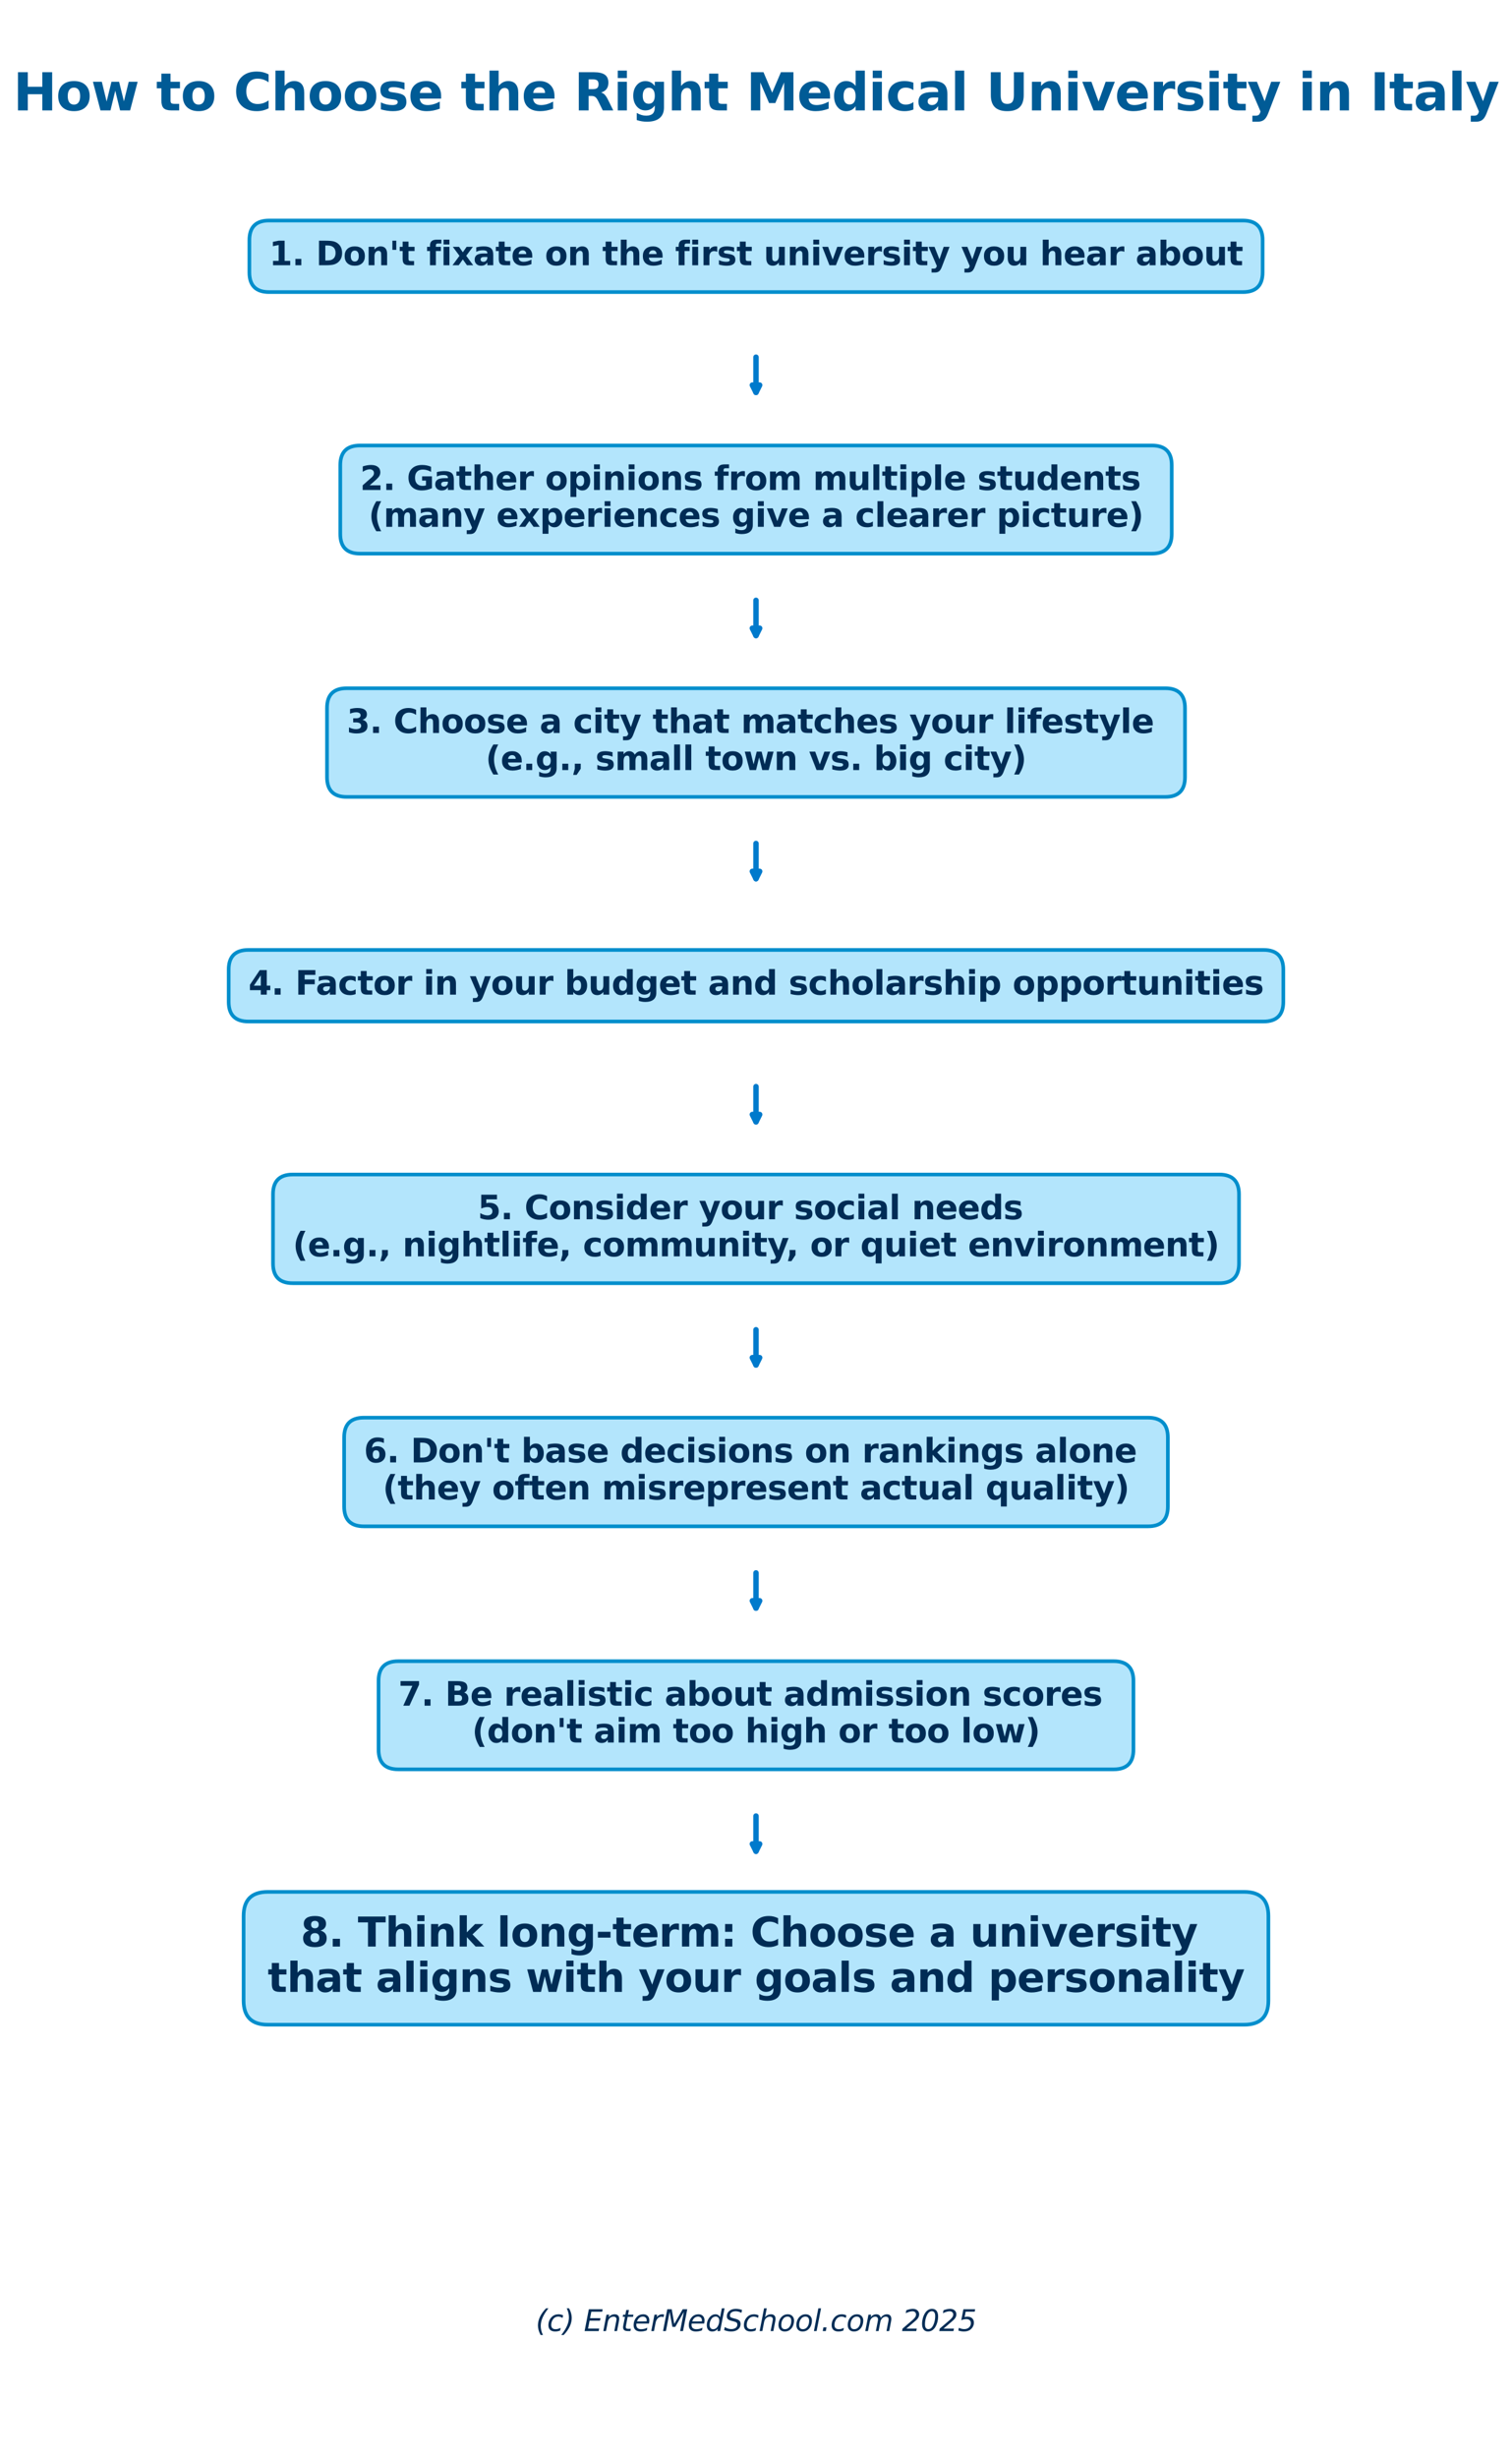 <?xml version="1.0" encoding="utf-8" standalone="no"?>
<!DOCTYPE svg PUBLIC "-//W3C//DTD SVG 1.1//EN"
  "http://www.w3.org/Graphics/SVG/1.1/DTD/svg11.dtd">
<svg xmlns:xlink="http://www.w3.org/1999/xlink" width="827.861pt" height="1344.96pt" viewBox="0 0 827.861 1344.96" xmlns="http://www.w3.org/2000/svg" version="1.1">
 <defs>
  <style type="text/css">*{stroke-linejoin: round; stroke-linecap: butt}</style>
 </defs>
 <g id="figure_1">
  <g id="patch_1">
   <path d="M 0 1344.96 
L 827.861 1344.96 
L 827.861 0 
L 0 0 
L 0 1344.96 
z
" style="fill: none; opacity: 0"/>
  </g>
  <g id="axes_1">
   <g id="text_1">
    <g id="patch_2">
     <path d="M 147.342 159.837 
L 680.519 159.837 
Q 691.319 159.837 691.319 149.037 
L 691.319 131.475 
Q 691.319 120.675 680.519 120.675 
L 147.342 120.675 
Q 136.542 120.675 136.542 131.475 
L 136.542 149.037 
Q 136.542 159.837 147.342 159.837 
z
" style="fill: #b3e5fc; stroke: #008ecc; stroke-width: 2; stroke-linejoin: miter"/>
    </g>
    <!-- 1. Don't fixate on the first university you hear about -->
    <g style="fill: #002c55" transform="translate(147.342 145.153) scale(0.18 -0.18)">
     <defs>
      <path id="DejaVuSans-Bold-31" d="M 750 831 
L 1813 831 
L 1813 3847 
L 722 3622 
L 722 4441 
L 1806 4666 
L 2950 4666 
L 2950 831 
L 4013 831 
L 4013 0 
L 750 0 
L 750 831 
z
" transform="scale(0.016)"/>
      <path id="DejaVuSans-Bold-2e" d="M 653 1209 
L 1778 1209 
L 1778 0 
L 653 0 
L 653 1209 
z
" transform="scale(0.016)"/>
      <path id="DejaVuSans-Bold-20" transform="scale(0.016)"/>
      <path id="DejaVuSans-Bold-44" d="M 1791 3756 
L 1791 909 
L 2222 909 
Q 2959 909 3348 1275 
Q 3738 1641 3738 2338 
Q 3738 3031 3350 3393 
Q 2963 3756 2222 3756 
L 1791 3756 
z
M 588 4666 
L 1856 4666 
Q 2919 4666 3439 4514 
Q 3959 4363 4331 4000 
Q 4659 3684 4818 3271 
Q 4978 2859 4978 2338 
Q 4978 1809 4818 1395 
Q 4659 981 4331 666 
Q 3956 303 3431 151 
Q 2906 0 1856 0 
L 588 0 
L 588 4666 
z
" transform="scale(0.016)"/>
      <path id="DejaVuSans-Bold-6f" d="M 2203 2784 
Q 1831 2784 1636 2517 
Q 1441 2250 1441 1747 
Q 1441 1244 1636 976 
Q 1831 709 2203 709 
Q 2569 709 2762 976 
Q 2956 1244 2956 1747 
Q 2956 2250 2762 2517 
Q 2569 2784 2203 2784 
z
M 2203 3584 
Q 3106 3584 3614 3096 
Q 4122 2609 4122 1747 
Q 4122 884 3614 396 
Q 3106 -91 2203 -91 
Q 1297 -91 786 396 
Q 275 884 275 1747 
Q 275 2609 786 3096 
Q 1297 3584 2203 3584 
z
" transform="scale(0.016)"/>
      <path id="DejaVuSans-Bold-6e" d="M 4056 2131 
L 4056 0 
L 2931 0 
L 2931 347 
L 2931 1631 
Q 2931 2084 2911 2256 
Q 2891 2428 2841 2509 
Q 2775 2619 2662 2680 
Q 2550 2741 2406 2741 
Q 2056 2741 1856 2470 
Q 1656 2200 1656 1722 
L 1656 0 
L 538 0 
L 538 3500 
L 1656 3500 
L 1656 2988 
Q 1909 3294 2193 3439 
Q 2478 3584 2822 3584 
Q 3428 3584 3742 3212 
Q 4056 2841 4056 2131 
z
" transform="scale(0.016)"/>
      <path id="DejaVuSans-Bold-27" d="M 1350 4666 
L 1350 2931 
L 609 2931 
L 609 4666 
L 1350 4666 
z
" transform="scale(0.016)"/>
      <path id="DejaVuSans-Bold-74" d="M 1759 4494 
L 1759 3500 
L 2913 3500 
L 2913 2700 
L 1759 2700 
L 1759 1216 
Q 1759 972 1856 886 
Q 1953 800 2241 800 
L 2816 800 
L 2816 0 
L 1856 0 
Q 1194 0 917 276 
Q 641 553 641 1216 
L 641 2700 
L 84 2700 
L 84 3500 
L 641 3500 
L 641 4494 
L 1759 4494 
z
" transform="scale(0.016)"/>
      <path id="DejaVuSans-Bold-66" d="M 2841 4863 
L 2841 4128 
L 2222 4128 
Q 1984 4128 1890 4042 
Q 1797 3956 1797 3744 
L 1797 3500 
L 2753 3500 
L 2753 2700 
L 1797 2700 
L 1797 0 
L 678 0 
L 678 2700 
L 122 2700 
L 122 3500 
L 678 3500 
L 678 3744 
Q 678 4316 997 4589 
Q 1316 4863 1984 4863 
L 2841 4863 
z
" transform="scale(0.016)"/>
      <path id="DejaVuSans-Bold-69" d="M 538 3500 
L 1656 3500 
L 1656 0 
L 538 0 
L 538 3500 
z
M 538 4863 
L 1656 4863 
L 1656 3950 
L 538 3950 
L 538 4863 
z
" transform="scale(0.016)"/>
      <path id="DejaVuSans-Bold-78" d="M 1422 1791 
L 159 3500 
L 1344 3500 
L 2059 2463 
L 2784 3500 
L 3969 3500 
L 2706 1797 
L 4031 0 
L 2847 0 
L 2059 1106 
L 1281 0 
L 97 0 
L 1422 1791 
z
" transform="scale(0.016)"/>
      <path id="DejaVuSans-Bold-61" d="M 2106 1575 
Q 1756 1575 1579 1456 
Q 1403 1338 1403 1106 
Q 1403 894 1545 773 
Q 1688 653 1941 653 
Q 2256 653 2472 879 
Q 2688 1106 2688 1447 
L 2688 1575 
L 2106 1575 
z
M 3816 1997 
L 3816 0 
L 2688 0 
L 2688 519 
Q 2463 200 2181 54 
Q 1900 -91 1497 -91 
Q 953 -91 614 226 
Q 275 544 275 1050 
Q 275 1666 698 1953 
Q 1122 2241 2028 2241 
L 2688 2241 
L 2688 2328 
Q 2688 2594 2478 2717 
Q 2269 2841 1825 2841 
Q 1466 2841 1156 2769 
Q 847 2697 581 2553 
L 581 3406 
Q 941 3494 1303 3539 
Q 1666 3584 2028 3584 
Q 2975 3584 3395 3211 
Q 3816 2838 3816 1997 
z
" transform="scale(0.016)"/>
      <path id="DejaVuSans-Bold-65" d="M 4031 1759 
L 4031 1441 
L 1416 1441 
Q 1456 1047 1700 850 
Q 1944 653 2381 653 
Q 2734 653 3104 758 
Q 3475 863 3866 1075 
L 3866 213 
Q 3469 63 3072 -14 
Q 2675 -91 2278 -91 
Q 1328 -91 801 392 
Q 275 875 275 1747 
Q 275 2603 792 3093 
Q 1309 3584 2216 3584 
Q 3041 3584 3536 3087 
Q 4031 2591 4031 1759 
z
M 2881 2131 
Q 2881 2450 2695 2645 
Q 2509 2841 2209 2841 
Q 1884 2841 1681 2658 
Q 1478 2475 1428 2131 
L 2881 2131 
z
" transform="scale(0.016)"/>
      <path id="DejaVuSans-Bold-68" d="M 4056 2131 
L 4056 0 
L 2931 0 
L 2931 347 
L 2931 1625 
Q 2931 2084 2911 2256 
Q 2891 2428 2841 2509 
Q 2775 2619 2662 2680 
Q 2550 2741 2406 2741 
Q 2056 2741 1856 2470 
Q 1656 2200 1656 1722 
L 1656 0 
L 538 0 
L 538 4863 
L 1656 4863 
L 1656 2988 
Q 1909 3294 2193 3439 
Q 2478 3584 2822 3584 
Q 3428 3584 3742 3212 
Q 4056 2841 4056 2131 
z
" transform="scale(0.016)"/>
      <path id="DejaVuSans-Bold-72" d="M 3138 2547 
Q 2991 2616 2845 2648 
Q 2700 2681 2553 2681 
Q 2122 2681 1889 2404 
Q 1656 2128 1656 1613 
L 1656 0 
L 538 0 
L 538 3500 
L 1656 3500 
L 1656 2925 
Q 1872 3269 2151 3426 
Q 2431 3584 2822 3584 
Q 2878 3584 2943 3579 
Q 3009 3575 3134 3559 
L 3138 2547 
z
" transform="scale(0.016)"/>
      <path id="DejaVuSans-Bold-73" d="M 3272 3391 
L 3272 2541 
Q 2913 2691 2578 2766 
Q 2244 2841 1947 2841 
Q 1628 2841 1473 2761 
Q 1319 2681 1319 2516 
Q 1319 2381 1436 2309 
Q 1553 2238 1856 2203 
L 2053 2175 
Q 2913 2066 3209 1816 
Q 3506 1566 3506 1031 
Q 3506 472 3093 190 
Q 2681 -91 1863 -91 
Q 1516 -91 1145 -36 
Q 775 19 384 128 
L 384 978 
Q 719 816 1070 734 
Q 1422 653 1784 653 
Q 2113 653 2278 743 
Q 2444 834 2444 1013 
Q 2444 1163 2330 1236 
Q 2216 1309 1875 1350 
L 1678 1375 
Q 931 1469 631 1722 
Q 331 1975 331 2491 
Q 331 3047 712 3315 
Q 1094 3584 1881 3584 
Q 2191 3584 2531 3537 
Q 2872 3491 3272 3391 
z
" transform="scale(0.016)"/>
      <path id="DejaVuSans-Bold-75" d="M 500 1363 
L 500 3500 
L 1625 3500 
L 1625 3150 
Q 1625 2866 1622 2436 
Q 1619 2006 1619 1863 
Q 1619 1441 1641 1255 
Q 1663 1069 1716 984 
Q 1784 875 1895 815 
Q 2006 756 2150 756 
Q 2500 756 2700 1025 
Q 2900 1294 2900 1772 
L 2900 3500 
L 4019 3500 
L 4019 0 
L 2900 0 
L 2900 506 
Q 2647 200 2364 54 
Q 2081 -91 1741 -91 
Q 1134 -91 817 281 
Q 500 653 500 1363 
z
" transform="scale(0.016)"/>
      <path id="DejaVuSans-Bold-76" d="M 97 3500 
L 1216 3500 
L 2088 1081 
L 2956 3500 
L 4078 3500 
L 2700 0 
L 1472 0 
L 97 3500 
z
" transform="scale(0.016)"/>
      <path id="DejaVuSans-Bold-79" d="M 78 3500 
L 1197 3500 
L 2138 1125 
L 2938 3500 
L 4056 3500 
L 2584 -331 
Q 2363 -916 2067 -1148 
Q 1772 -1381 1288 -1381 
L 641 -1381 
L 641 -647 
L 991 -647 
Q 1275 -647 1404 -556 
Q 1534 -466 1606 -231 
L 1638 -134 
L 78 3500 
z
" transform="scale(0.016)"/>
      <path id="DejaVuSans-Bold-62" d="M 2400 722 
Q 2759 722 2948 984 
Q 3138 1247 3138 1747 
Q 3138 2247 2948 2509 
Q 2759 2772 2400 2772 
Q 2041 2772 1848 2508 
Q 1656 2244 1656 1747 
Q 1656 1250 1848 986 
Q 2041 722 2400 722 
z
M 1656 2988 
Q 1888 3294 2169 3439 
Q 2450 3584 2816 3584 
Q 3463 3584 3878 3070 
Q 4294 2556 4294 1747 
Q 4294 938 3878 423 
Q 3463 -91 2816 -91 
Q 2450 -91 2169 54 
Q 1888 200 1656 506 
L 1656 0 
L 538 0 
L 538 4863 
L 1656 4863 
L 1656 2988 
z
" transform="scale(0.016)"/>
     </defs>
     <use xlink:href="#DejaVuSans-Bold-31"/>
     <use xlink:href="#DejaVuSans-Bold-2e" x="69.58"/>
     <use xlink:href="#DejaVuSans-Bold-20" x="107.568"/>
     <use xlink:href="#DejaVuSans-Bold-44" x="142.383"/>
     <use xlink:href="#DejaVuSans-Bold-6f" x="225.391"/>
     <use xlink:href="#DejaVuSans-Bold-6e" x="294.092"/>
     <use xlink:href="#DejaVuSans-Bold-27" x="365.283"/>
     <use xlink:href="#DejaVuSans-Bold-74" x="395.898"/>
     <use xlink:href="#DejaVuSans-Bold-20" x="443.701"/>
     <use xlink:href="#DejaVuSans-Bold-66" x="478.516"/>
     <use xlink:href="#DejaVuSans-Bold-69" x="522.021"/>
     <use xlink:href="#DejaVuSans-Bold-78" x="556.299"/>
     <use xlink:href="#DejaVuSans-Bold-61" x="620.801"/>
     <use xlink:href="#DejaVuSans-Bold-74" x="688.281"/>
     <use xlink:href="#DejaVuSans-Bold-65" x="736.084"/>
     <use xlink:href="#DejaVuSans-Bold-20" x="803.906"/>
     <use xlink:href="#DejaVuSans-Bold-6f" x="838.721"/>
     <use xlink:href="#DejaVuSans-Bold-6e" x="907.422"/>
     <use xlink:href="#DejaVuSans-Bold-20" x="978.613"/>
     <use xlink:href="#DejaVuSans-Bold-74" x="1013.428"/>
     <use xlink:href="#DejaVuSans-Bold-68" x="1061.23"/>
     <use xlink:href="#DejaVuSans-Bold-65" x="1132.422"/>
     <use xlink:href="#DejaVuSans-Bold-20" x="1200.244"/>
     <use xlink:href="#DejaVuSans-Bold-66" x="1235.059"/>
     <use xlink:href="#DejaVuSans-Bold-69" x="1278.564"/>
     <use xlink:href="#DejaVuSans-Bold-72" x="1312.842"/>
     <use xlink:href="#DejaVuSans-Bold-73" x="1362.158"/>
     <use xlink:href="#DejaVuSans-Bold-74" x="1421.68"/>
     <use xlink:href="#DejaVuSans-Bold-20" x="1469.482"/>
     <use xlink:href="#DejaVuSans-Bold-75" x="1504.297"/>
     <use xlink:href="#DejaVuSans-Bold-6e" x="1575.488"/>
     <use xlink:href="#DejaVuSans-Bold-69" x="1646.68"/>
     <use xlink:href="#DejaVuSans-Bold-76" x="1680.957"/>
     <use xlink:href="#DejaVuSans-Bold-65" x="1746.143"/>
     <use xlink:href="#DejaVuSans-Bold-72" x="1813.965"/>
     <use xlink:href="#DejaVuSans-Bold-73" x="1863.281"/>
     <use xlink:href="#DejaVuSans-Bold-69" x="1922.803"/>
     <use xlink:href="#DejaVuSans-Bold-74" x="1957.08"/>
     <use xlink:href="#DejaVuSans-Bold-79" x="2004.883"/>
     <use xlink:href="#DejaVuSans-Bold-20" x="2070.068"/>
     <use xlink:href="#DejaVuSans-Bold-79" x="2104.883"/>
     <use xlink:href="#DejaVuSans-Bold-6f" x="2170.068"/>
     <use xlink:href="#DejaVuSans-Bold-75" x="2238.77"/>
     <use xlink:href="#DejaVuSans-Bold-20" x="2309.961"/>
     <use xlink:href="#DejaVuSans-Bold-68" x="2344.775"/>
     <use xlink:href="#DejaVuSans-Bold-65" x="2415.967"/>
     <use xlink:href="#DejaVuSans-Bold-61" x="2483.789"/>
     <use xlink:href="#DejaVuSans-Bold-72" x="2551.27"/>
     <use xlink:href="#DejaVuSans-Bold-20" x="2600.586"/>
     <use xlink:href="#DejaVuSans-Bold-61" x="2635.4"/>
     <use xlink:href="#DejaVuSans-Bold-62" x="2702.881"/>
     <use xlink:href="#DejaVuSans-Bold-6f" x="2774.463"/>
     <use xlink:href="#DejaVuSans-Bold-75" x="2843.164"/>
     <use xlink:href="#DejaVuSans-Bold-74" x="2914.355"/>
    </g>
   </g>
   <g id="patch_3">
    <path d="M 413.931 195.476 
Q 413.931 206.784 413.931 214.737 
" style="fill: none; stroke: #007acc; stroke-width: 3; stroke-linecap: round"/>
    <path d="M 415.931 210.737 
L 413.931 214.737 
L 411.931 210.737 
L 415.931 210.737 
z
" style="fill: #007acc; stroke: #007acc; stroke-width: 3; stroke-linecap: round"/>
   </g>
   <g id="text_2">
    <g id="patch_4">
     <path d="M 197.109 302.971 
L 630.752 302.971 
Q 641.552 302.971 641.552 292.171 
L 641.552 254.594 
Q 641.552 243.794 630.752 243.794 
L 197.109 243.794 
Q 186.309 243.794 186.309 254.594 
L 186.309 292.171 
Q 186.309 302.971 197.109 302.971 
z
" style="fill: #b3e5fc; stroke: #008ecc; stroke-width: 2; stroke-linejoin: miter"/>
    </g>
    <!-- 2. Gather opinions from multiple students  -->
    <g style="fill: #002c55" transform="translate(197.109 268.131) scale(0.18 -0.18)">
     <defs>
      <path id="DejaVuSans-Bold-32" d="M 1844 884 
L 3897 884 
L 3897 0 
L 506 0 
L 506 884 
L 2209 2388 
Q 2438 2594 2547 2791 
Q 2656 2988 2656 3200 
Q 2656 3528 2436 3728 
Q 2216 3928 1850 3928 
Q 1569 3928 1234 3808 
Q 900 3688 519 3450 
L 519 4475 
Q 925 4609 1322 4679 
Q 1719 4750 2100 4750 
Q 2938 4750 3402 4381 
Q 3866 4013 3866 3353 
Q 3866 2972 3669 2642 
Q 3472 2313 2841 1759 
L 1844 884 
z
" transform="scale(0.016)"/>
      <path id="DejaVuSans-Bold-47" d="M 4781 347 
Q 4331 128 3847 18 
Q 3363 -91 2847 -91 
Q 1681 -91 1000 561 
Q 319 1213 319 2328 
Q 319 3456 1012 4103 
Q 1706 4750 2913 4750 
Q 3378 4750 3804 4662 
Q 4231 4575 4609 4403 
L 4609 3438 
Q 4219 3659 3833 3768 
Q 3447 3878 3059 3878 
Q 2341 3878 1952 3476 
Q 1563 3075 1563 2328 
Q 1563 1588 1938 1184 
Q 2313 781 3003 781 
Q 3191 781 3352 804 
Q 3513 828 3641 878 
L 3641 1784 
L 2906 1784 
L 2906 2591 
L 4781 2591 
L 4781 347 
z
" transform="scale(0.016)"/>
      <path id="DejaVuSans-Bold-70" d="M 1656 506 
L 1656 -1331 
L 538 -1331 
L 538 3500 
L 1656 3500 
L 1656 2988 
Q 1888 3294 2169 3439 
Q 2450 3584 2816 3584 
Q 3463 3584 3878 3070 
Q 4294 2556 4294 1747 
Q 4294 938 3878 423 
Q 3463 -91 2816 -91 
Q 2450 -91 2169 54 
Q 1888 200 1656 506 
z
M 2400 2772 
Q 2041 2772 1848 2508 
Q 1656 2244 1656 1747 
Q 1656 1250 1848 986 
Q 2041 722 2400 722 
Q 2759 722 2948 984 
Q 3138 1247 3138 1747 
Q 3138 2247 2948 2509 
Q 2759 2772 2400 2772 
z
" transform="scale(0.016)"/>
      <path id="DejaVuSans-Bold-6d" d="M 3781 2919 
Q 3994 3244 4286 3414 
Q 4578 3584 4928 3584 
Q 5531 3584 5847 3212 
Q 6163 2841 6163 2131 
L 6163 0 
L 5038 0 
L 5038 1825 
Q 5041 1866 5042 1909 
Q 5044 1953 5044 2034 
Q 5044 2406 4934 2573 
Q 4825 2741 4581 2741 
Q 4263 2741 4089 2478 
Q 3916 2216 3909 1719 
L 3909 0 
L 2784 0 
L 2784 1825 
Q 2784 2406 2684 2573 
Q 2584 2741 2328 2741 
Q 2006 2741 1831 2477 
Q 1656 2213 1656 1722 
L 1656 0 
L 531 0 
L 531 3500 
L 1656 3500 
L 1656 2988 
Q 1863 3284 2130 3434 
Q 2397 3584 2719 3584 
Q 3081 3584 3359 3409 
Q 3638 3234 3781 2919 
z
" transform="scale(0.016)"/>
      <path id="DejaVuSans-Bold-6c" d="M 538 4863 
L 1656 4863 
L 1656 0 
L 538 0 
L 538 4863 
z
" transform="scale(0.016)"/>
      <path id="DejaVuSans-Bold-64" d="M 2919 2988 
L 2919 4863 
L 4044 4863 
L 4044 0 
L 2919 0 
L 2919 506 
Q 2688 197 2409 53 
Q 2131 -91 1766 -91 
Q 1119 -91 703 423 
Q 288 938 288 1747 
Q 288 2556 703 3070 
Q 1119 3584 1766 3584 
Q 2128 3584 2408 3439 
Q 2688 3294 2919 2988 
z
M 2181 722 
Q 2541 722 2730 984 
Q 2919 1247 2919 1747 
Q 2919 2247 2730 2509 
Q 2541 2772 2181 2772 
Q 1825 2772 1636 2509 
Q 1447 2247 1447 1747 
Q 1447 1247 1636 984 
Q 1825 722 2181 722 
z
" transform="scale(0.016)"/>
     </defs>
     <use xlink:href="#DejaVuSans-Bold-32"/>
     <use xlink:href="#DejaVuSans-Bold-2e" x="69.58"/>
     <use xlink:href="#DejaVuSans-Bold-20" x="107.568"/>
     <use xlink:href="#DejaVuSans-Bold-47" x="142.383"/>
     <use xlink:href="#DejaVuSans-Bold-61" x="224.463"/>
     <use xlink:href="#DejaVuSans-Bold-74" x="291.943"/>
     <use xlink:href="#DejaVuSans-Bold-68" x="339.746"/>
     <use xlink:href="#DejaVuSans-Bold-65" x="410.938"/>
     <use xlink:href="#DejaVuSans-Bold-72" x="478.76"/>
     <use xlink:href="#DejaVuSans-Bold-20" x="528.076"/>
     <use xlink:href="#DejaVuSans-Bold-6f" x="562.891"/>
     <use xlink:href="#DejaVuSans-Bold-70" x="631.592"/>
     <use xlink:href="#DejaVuSans-Bold-69" x="703.174"/>
     <use xlink:href="#DejaVuSans-Bold-6e" x="737.451"/>
     <use xlink:href="#DejaVuSans-Bold-69" x="808.643"/>
     <use xlink:href="#DejaVuSans-Bold-6f" x="842.92"/>
     <use xlink:href="#DejaVuSans-Bold-6e" x="911.621"/>
     <use xlink:href="#DejaVuSans-Bold-73" x="982.812"/>
     <use xlink:href="#DejaVuSans-Bold-20" x="1042.334"/>
     <use xlink:href="#DejaVuSans-Bold-66" x="1077.148"/>
     <use xlink:href="#DejaVuSans-Bold-72" x="1120.654"/>
     <use xlink:href="#DejaVuSans-Bold-6f" x="1169.971"/>
     <use xlink:href="#DejaVuSans-Bold-6d" x="1238.672"/>
     <use xlink:href="#DejaVuSans-Bold-20" x="1342.871"/>
     <use xlink:href="#DejaVuSans-Bold-6d" x="1377.686"/>
     <use xlink:href="#DejaVuSans-Bold-75" x="1481.885"/>
     <use xlink:href="#DejaVuSans-Bold-6c" x="1553.076"/>
     <use xlink:href="#DejaVuSans-Bold-74" x="1587.354"/>
     <use xlink:href="#DejaVuSans-Bold-69" x="1635.156"/>
     <use xlink:href="#DejaVuSans-Bold-70" x="1669.434"/>
     <use xlink:href="#DejaVuSans-Bold-6c" x="1741.016"/>
     <use xlink:href="#DejaVuSans-Bold-65" x="1775.293"/>
     <use xlink:href="#DejaVuSans-Bold-20" x="1843.115"/>
     <use xlink:href="#DejaVuSans-Bold-73" x="1877.93"/>
     <use xlink:href="#DejaVuSans-Bold-74" x="1937.451"/>
     <use xlink:href="#DejaVuSans-Bold-75" x="1985.254"/>
     <use xlink:href="#DejaVuSans-Bold-64" x="2056.445"/>
     <use xlink:href="#DejaVuSans-Bold-65" x="2128.027"/>
     <use xlink:href="#DejaVuSans-Bold-6e" x="2195.85"/>
     <use xlink:href="#DejaVuSans-Bold-74" x="2267.041"/>
     <use xlink:href="#DejaVuSans-Bold-73" x="2314.844"/>
     <use xlink:href="#DejaVuSans-Bold-20" x="2374.365"/>
    </g>
    <!-- (many experiences give a clearer picture) -->
    <g style="fill: #002c55" transform="translate(201.76 288.287) scale(0.18 -0.18)">
     <defs>
      <path id="DejaVuSans-Bold-28" d="M 2413 -844 
L 1484 -844 
Q 1006 -72 778 623 
Q 550 1319 550 2003 
Q 550 2688 779 3389 
Q 1009 4091 1484 4856 
L 2413 4856 
Q 2013 4116 1813 3408 
Q 1613 2700 1613 2009 
Q 1613 1319 1811 609 
Q 2009 -100 2413 -844 
z
" transform="scale(0.016)"/>
      <path id="DejaVuSans-Bold-63" d="M 3366 3391 
L 3366 2478 
Q 3138 2634 2908 2709 
Q 2678 2784 2431 2784 
Q 1963 2784 1702 2511 
Q 1441 2238 1441 1747 
Q 1441 1256 1702 982 
Q 1963 709 2431 709 
Q 2694 709 2930 787 
Q 3166 866 3366 1019 
L 3366 103 
Q 3103 6 2833 -42 
Q 2563 -91 2291 -91 
Q 1344 -91 809 395 
Q 275 881 275 1747 
Q 275 2613 809 3098 
Q 1344 3584 2291 3584 
Q 2566 3584 2833 3536 
Q 3100 3488 3366 3391 
z
" transform="scale(0.016)"/>
      <path id="DejaVuSans-Bold-67" d="M 2919 594 
Q 2688 288 2409 144 
Q 2131 0 1766 0 
Q 1125 0 706 504 
Q 288 1009 288 1791 
Q 288 2575 706 3076 
Q 1125 3578 1766 3578 
Q 2131 3578 2409 3434 
Q 2688 3291 2919 2981 
L 2919 3500 
L 4044 3500 
L 4044 353 
Q 4044 -491 3511 -936 
Q 2978 -1381 1966 -1381 
Q 1638 -1381 1331 -1331 
Q 1025 -1281 716 -1178 
L 716 -306 
Q 1009 -475 1290 -558 
Q 1572 -641 1856 -641 
Q 2406 -641 2662 -400 
Q 2919 -159 2919 353 
L 2919 594 
z
M 2181 2772 
Q 1834 2772 1640 2515 
Q 1447 2259 1447 1791 
Q 1447 1309 1634 1061 
Q 1822 813 2181 813 
Q 2531 813 2725 1069 
Q 2919 1325 2919 1791 
Q 2919 2259 2725 2515 
Q 2531 2772 2181 2772 
z
" transform="scale(0.016)"/>
      <path id="DejaVuSans-Bold-29" d="M 513 -844 
Q 913 -100 1113 609 
Q 1313 1319 1313 2009 
Q 1313 2700 1113 3408 
Q 913 4116 513 4856 
L 1441 4856 
Q 1916 4091 2145 3389 
Q 2375 2688 2375 2003 
Q 2375 1319 2147 623 
Q 1919 -72 1441 -844 
L 513 -844 
z
" transform="scale(0.016)"/>
     </defs>
     <use xlink:href="#DejaVuSans-Bold-28"/>
     <use xlink:href="#DejaVuSans-Bold-6d" x="45.703"/>
     <use xlink:href="#DejaVuSans-Bold-61" x="149.902"/>
     <use xlink:href="#DejaVuSans-Bold-6e" x="217.383"/>
     <use xlink:href="#DejaVuSans-Bold-79" x="288.574"/>
     <use xlink:href="#DejaVuSans-Bold-20" x="353.76"/>
     <use xlink:href="#DejaVuSans-Bold-65" x="388.574"/>
     <use xlink:href="#DejaVuSans-Bold-78" x="456.396"/>
     <use xlink:href="#DejaVuSans-Bold-70" x="520.898"/>
     <use xlink:href="#DejaVuSans-Bold-65" x="592.48"/>
     <use xlink:href="#DejaVuSans-Bold-72" x="660.303"/>
     <use xlink:href="#DejaVuSans-Bold-69" x="709.619"/>
     <use xlink:href="#DejaVuSans-Bold-65" x="743.896"/>
     <use xlink:href="#DejaVuSans-Bold-6e" x="811.719"/>
     <use xlink:href="#DejaVuSans-Bold-63" x="882.91"/>
     <use xlink:href="#DejaVuSans-Bold-65" x="942.188"/>
     <use xlink:href="#DejaVuSans-Bold-73" x="1010.01"/>
     <use xlink:href="#DejaVuSans-Bold-20" x="1069.531"/>
     <use xlink:href="#DejaVuSans-Bold-67" x="1104.346"/>
     <use xlink:href="#DejaVuSans-Bold-69" x="1175.928"/>
     <use xlink:href="#DejaVuSans-Bold-76" x="1210.205"/>
     <use xlink:href="#DejaVuSans-Bold-65" x="1275.391"/>
     <use xlink:href="#DejaVuSans-Bold-20" x="1343.213"/>
     <use xlink:href="#DejaVuSans-Bold-61" x="1378.027"/>
     <use xlink:href="#DejaVuSans-Bold-20" x="1445.508"/>
     <use xlink:href="#DejaVuSans-Bold-63" x="1480.322"/>
     <use xlink:href="#DejaVuSans-Bold-6c" x="1539.6"/>
     <use xlink:href="#DejaVuSans-Bold-65" x="1573.877"/>
     <use xlink:href="#DejaVuSans-Bold-61" x="1641.699"/>
     <use xlink:href="#DejaVuSans-Bold-72" x="1709.18"/>
     <use xlink:href="#DejaVuSans-Bold-65" x="1758.496"/>
     <use xlink:href="#DejaVuSans-Bold-72" x="1826.318"/>
     <use xlink:href="#DejaVuSans-Bold-20" x="1875.635"/>
     <use xlink:href="#DejaVuSans-Bold-70" x="1910.449"/>
     <use xlink:href="#DejaVuSans-Bold-69" x="1982.031"/>
     <use xlink:href="#DejaVuSans-Bold-63" x="2016.309"/>
     <use xlink:href="#DejaVuSans-Bold-74" x="2075.586"/>
     <use xlink:href="#DejaVuSans-Bold-75" x="2123.389"/>
     <use xlink:href="#DejaVuSans-Bold-72" x="2194.58"/>
     <use xlink:href="#DejaVuSans-Bold-65" x="2243.896"/>
     <use xlink:href="#DejaVuSans-Bold-29" x="2311.719"/>
    </g>
   </g>
   <g id="patch_5">
    <path d="M 413.931 328.532 
Q 413.931 339.84 413.931 347.793 
" style="fill: none; stroke: #007acc; stroke-width: 3; stroke-linecap: round"/>
    <path d="M 415.931 343.793 
L 413.931 347.793 
L 411.931 343.793 
L 415.931 343.793 
z
" style="fill: #007acc; stroke: #007acc; stroke-width: 3; stroke-linecap: round"/>
   </g>
   <g id="text_3">
    <g id="patch_6">
     <path d="M 189.842 436.097 
L 638.019 436.097 
Q 648.819 436.097 648.819 425.297 
L 648.819 387.439 
Q 648.819 376.639 638.019 376.639 
L 189.842 376.639 
Q 179.042 376.639 179.042 387.439 
L 179.042 425.297 
Q 179.042 436.097 189.842 436.097 
z
" style="fill: #b3e5fc; stroke: #008ecc; stroke-width: 2; stroke-linejoin: miter"/>
    </g>
    <!-- 3. Choose a city that matches your lifestyle  -->
    <g style="fill: #002c55" transform="translate(189.842 401.116) scale(0.18 -0.18)">
     <defs>
      <path id="DejaVuSans-Bold-33" d="M 2981 2516 
Q 3453 2394 3698 2092 
Q 3944 1791 3944 1325 
Q 3944 631 3412 270 
Q 2881 -91 1863 -91 
Q 1503 -91 1142 -33 
Q 781 25 428 141 
L 428 1069 
Q 766 900 1098 814 
Q 1431 728 1753 728 
Q 2231 728 2486 893 
Q 2741 1059 2741 1369 
Q 2741 1688 2480 1852 
Q 2219 2016 1709 2016 
L 1228 2016 
L 1228 2791 
L 1734 2791 
Q 2188 2791 2409 2933 
Q 2631 3075 2631 3366 
Q 2631 3634 2415 3781 
Q 2200 3928 1806 3928 
Q 1516 3928 1219 3862 
Q 922 3797 628 3669 
L 628 4550 
Q 984 4650 1334 4700 
Q 1684 4750 2022 4750 
Q 2931 4750 3382 4451 
Q 3834 4153 3834 3553 
Q 3834 3144 3618 2883 
Q 3403 2622 2981 2516 
z
" transform="scale(0.016)"/>
      <path id="DejaVuSans-Bold-43" d="M 4288 256 
Q 3956 84 3597 -3 
Q 3238 -91 2847 -91 
Q 1681 -91 1000 561 
Q 319 1213 319 2328 
Q 319 3447 1000 4098 
Q 1681 4750 2847 4750 
Q 3238 4750 3597 4662 
Q 3956 4575 4288 4403 
L 4288 3438 
Q 3953 3666 3628 3772 
Q 3303 3878 2944 3878 
Q 2300 3878 1931 3465 
Q 1563 3053 1563 2328 
Q 1563 1606 1931 1193 
Q 2300 781 2944 781 
Q 3303 781 3628 887 
Q 3953 994 4288 1222 
L 4288 256 
z
" transform="scale(0.016)"/>
     </defs>
     <use xlink:href="#DejaVuSans-Bold-33"/>
     <use xlink:href="#DejaVuSans-Bold-2e" x="69.58"/>
     <use xlink:href="#DejaVuSans-Bold-20" x="107.568"/>
     <use xlink:href="#DejaVuSans-Bold-43" x="142.383"/>
     <use xlink:href="#DejaVuSans-Bold-68" x="215.771"/>
     <use xlink:href="#DejaVuSans-Bold-6f" x="286.963"/>
     <use xlink:href="#DejaVuSans-Bold-6f" x="355.664"/>
     <use xlink:href="#DejaVuSans-Bold-73" x="424.365"/>
     <use xlink:href="#DejaVuSans-Bold-65" x="483.887"/>
     <use xlink:href="#DejaVuSans-Bold-20" x="551.709"/>
     <use xlink:href="#DejaVuSans-Bold-61" x="586.523"/>
     <use xlink:href="#DejaVuSans-Bold-20" x="654.004"/>
     <use xlink:href="#DejaVuSans-Bold-63" x="688.818"/>
     <use xlink:href="#DejaVuSans-Bold-69" x="748.096"/>
     <use xlink:href="#DejaVuSans-Bold-74" x="782.373"/>
     <use xlink:href="#DejaVuSans-Bold-79" x="830.176"/>
     <use xlink:href="#DejaVuSans-Bold-20" x="895.361"/>
     <use xlink:href="#DejaVuSans-Bold-74" x="930.176"/>
     <use xlink:href="#DejaVuSans-Bold-68" x="977.979"/>
     <use xlink:href="#DejaVuSans-Bold-61" x="1049.17"/>
     <use xlink:href="#DejaVuSans-Bold-74" x="1116.65"/>
     <use xlink:href="#DejaVuSans-Bold-20" x="1164.453"/>
     <use xlink:href="#DejaVuSans-Bold-6d" x="1199.268"/>
     <use xlink:href="#DejaVuSans-Bold-61" x="1303.467"/>
     <use xlink:href="#DejaVuSans-Bold-74" x="1370.947"/>
     <use xlink:href="#DejaVuSans-Bold-63" x="1418.75"/>
     <use xlink:href="#DejaVuSans-Bold-68" x="1478.027"/>
     <use xlink:href="#DejaVuSans-Bold-65" x="1549.219"/>
     <use xlink:href="#DejaVuSans-Bold-73" x="1617.041"/>
     <use xlink:href="#DejaVuSans-Bold-20" x="1676.562"/>
     <use xlink:href="#DejaVuSans-Bold-79" x="1711.377"/>
     <use xlink:href="#DejaVuSans-Bold-6f" x="1776.562"/>
     <use xlink:href="#DejaVuSans-Bold-75" x="1845.264"/>
     <use xlink:href="#DejaVuSans-Bold-72" x="1916.455"/>
     <use xlink:href="#DejaVuSans-Bold-20" x="1965.771"/>
     <use xlink:href="#DejaVuSans-Bold-6c" x="2000.586"/>
     <use xlink:href="#DejaVuSans-Bold-69" x="2034.863"/>
     <use xlink:href="#DejaVuSans-Bold-66" x="2069.141"/>
     <use xlink:href="#DejaVuSans-Bold-65" x="2112.646"/>
     <use xlink:href="#DejaVuSans-Bold-73" x="2180.469"/>
     <use xlink:href="#DejaVuSans-Bold-74" x="2239.99"/>
     <use xlink:href="#DejaVuSans-Bold-79" x="2287.793"/>
     <use xlink:href="#DejaVuSans-Bold-6c" x="2352.979"/>
     <use xlink:href="#DejaVuSans-Bold-65" x="2387.256"/>
     <use xlink:href="#DejaVuSans-Bold-20" x="2455.078"/>
    </g>
    <!-- (e.g., small town vs. big city) -->
    <g style="fill: #002c55" transform="translate(265.85 421.413) scale(0.18 -0.18)">
     <defs>
      <path id="DejaVuSans-Bold-2c" d="M 653 1209 
L 1778 1209 
L 1778 256 
L 1006 -909 
L 341 -909 
L 653 256 
L 653 1209 
z
" transform="scale(0.016)"/>
      <path id="DejaVuSans-Bold-77" d="M 225 3500 
L 1313 3500 
L 1900 1088 
L 2491 3500 
L 3425 3500 
L 4013 1113 
L 4603 3500 
L 5691 3500 
L 4769 0 
L 3547 0 
L 2956 2406 
L 2369 0 
L 1147 0 
L 225 3500 
z
" transform="scale(0.016)"/>
     </defs>
     <use xlink:href="#DejaVuSans-Bold-28"/>
     <use xlink:href="#DejaVuSans-Bold-65" x="45.703"/>
     <use xlink:href="#DejaVuSans-Bold-2e" x="113.525"/>
     <use xlink:href="#DejaVuSans-Bold-67" x="151.514"/>
     <use xlink:href="#DejaVuSans-Bold-2e" x="223.096"/>
     <use xlink:href="#DejaVuSans-Bold-2c" x="261.084"/>
     <use xlink:href="#DejaVuSans-Bold-20" x="299.072"/>
     <use xlink:href="#DejaVuSans-Bold-73" x="333.887"/>
     <use xlink:href="#DejaVuSans-Bold-6d" x="393.408"/>
     <use xlink:href="#DejaVuSans-Bold-61" x="497.607"/>
     <use xlink:href="#DejaVuSans-Bold-6c" x="565.088"/>
     <use xlink:href="#DejaVuSans-Bold-6c" x="599.365"/>
     <use xlink:href="#DejaVuSans-Bold-20" x="633.643"/>
     <use xlink:href="#DejaVuSans-Bold-74" x="668.457"/>
     <use xlink:href="#DejaVuSans-Bold-6f" x="716.26"/>
     <use xlink:href="#DejaVuSans-Bold-77" x="784.961"/>
     <use xlink:href="#DejaVuSans-Bold-6e" x="877.344"/>
     <use xlink:href="#DejaVuSans-Bold-20" x="948.535"/>
     <use xlink:href="#DejaVuSans-Bold-76" x="983.35"/>
     <use xlink:href="#DejaVuSans-Bold-73" x="1048.535"/>
     <use xlink:href="#DejaVuSans-Bold-2e" x="1108.057"/>
     <use xlink:href="#DejaVuSans-Bold-20" x="1146.045"/>
     <use xlink:href="#DejaVuSans-Bold-62" x="1180.859"/>
     <use xlink:href="#DejaVuSans-Bold-69" x="1252.441"/>
     <use xlink:href="#DejaVuSans-Bold-67" x="1286.719"/>
     <use xlink:href="#DejaVuSans-Bold-20" x="1358.301"/>
     <use xlink:href="#DejaVuSans-Bold-63" x="1393.115"/>
     <use xlink:href="#DejaVuSans-Bold-69" x="1452.393"/>
     <use xlink:href="#DejaVuSans-Bold-74" x="1486.67"/>
     <use xlink:href="#DejaVuSans-Bold-79" x="1534.473"/>
     <use xlink:href="#DejaVuSans-Bold-29" x="1599.658"/>
    </g>
   </g>
   <g id="patch_7">
    <path d="M 413.931 461.588 
Q 413.931 472.896 413.931 480.849 
" style="fill: none; stroke: #007acc; stroke-width: 3; stroke-linecap: round"/>
    <path d="M 415.931 476.849 
L 413.931 480.849 
L 411.931 476.849 
L 415.931 476.849 
z
" style="fill: #007acc; stroke: #007acc; stroke-width: 3; stroke-linecap: round"/>
   </g>
   <g id="text_4">
    <g id="patch_8">
     <path d="M 136.011 559.005 
L 691.851 559.005 
Q 702.651 559.005 702.651 548.205 
L 702.651 530.643 
Q 702.651 519.843 691.851 519.843 
L 136.011 519.843 
Q 125.211 519.843 125.211 530.643 
L 125.211 548.205 
Q 125.211 559.005 136.011 559.005 
z
" style="fill: #b3e5fc; stroke: #008ecc; stroke-width: 2; stroke-linejoin: miter"/>
    </g>
    <!-- 4. Factor in your budget and scholarship opportunities -->
    <g style="fill: #002c55" transform="translate(136.011 544.321) scale(0.18 -0.18)">
     <defs>
      <path id="DejaVuSans-Bold-34" d="M 2356 3675 
L 1038 1722 
L 2356 1722 
L 2356 3675 
z
M 2156 4666 
L 3494 4666 
L 3494 1722 
L 4159 1722 
L 4159 850 
L 3494 850 
L 3494 0 
L 2356 0 
L 2356 850 
L 288 850 
L 288 1881 
L 2156 4666 
z
" transform="scale(0.016)"/>
      <path id="DejaVuSans-Bold-46" d="M 588 4666 
L 3834 4666 
L 3834 3756 
L 1791 3756 
L 1791 2888 
L 3713 2888 
L 3713 1978 
L 1791 1978 
L 1791 0 
L 588 0 
L 588 4666 
z
" transform="scale(0.016)"/>
     </defs>
     <use xlink:href="#DejaVuSans-Bold-34"/>
     <use xlink:href="#DejaVuSans-Bold-2e" x="69.58"/>
     <use xlink:href="#DejaVuSans-Bold-20" x="107.568"/>
     <use xlink:href="#DejaVuSans-Bold-46" x="142.383"/>
     <use xlink:href="#DejaVuSans-Bold-61" x="204.818"/>
     <use xlink:href="#DejaVuSans-Bold-63" x="272.299"/>
     <use xlink:href="#DejaVuSans-Bold-74" x="331.576"/>
     <use xlink:href="#DejaVuSans-Bold-6f" x="379.379"/>
     <use xlink:href="#DejaVuSans-Bold-72" x="448.08"/>
     <use xlink:href="#DejaVuSans-Bold-20" x="497.396"/>
     <use xlink:href="#DejaVuSans-Bold-69" x="532.211"/>
     <use xlink:href="#DejaVuSans-Bold-6e" x="566.488"/>
     <use xlink:href="#DejaVuSans-Bold-20" x="637.68"/>
     <use xlink:href="#DejaVuSans-Bold-79" x="672.494"/>
     <use xlink:href="#DejaVuSans-Bold-6f" x="737.68"/>
     <use xlink:href="#DejaVuSans-Bold-75" x="806.381"/>
     <use xlink:href="#DejaVuSans-Bold-72" x="877.572"/>
     <use xlink:href="#DejaVuSans-Bold-20" x="926.889"/>
     <use xlink:href="#DejaVuSans-Bold-62" x="961.703"/>
     <use xlink:href="#DejaVuSans-Bold-75" x="1033.285"/>
     <use xlink:href="#DejaVuSans-Bold-64" x="1104.477"/>
     <use xlink:href="#DejaVuSans-Bold-67" x="1176.059"/>
     <use xlink:href="#DejaVuSans-Bold-65" x="1247.641"/>
     <use xlink:href="#DejaVuSans-Bold-74" x="1315.463"/>
     <use xlink:href="#DejaVuSans-Bold-20" x="1363.266"/>
     <use xlink:href="#DejaVuSans-Bold-61" x="1398.08"/>
     <use xlink:href="#DejaVuSans-Bold-6e" x="1465.561"/>
     <use xlink:href="#DejaVuSans-Bold-64" x="1536.752"/>
     <use xlink:href="#DejaVuSans-Bold-20" x="1608.334"/>
     <use xlink:href="#DejaVuSans-Bold-73" x="1643.148"/>
     <use xlink:href="#DejaVuSans-Bold-63" x="1702.67"/>
     <use xlink:href="#DejaVuSans-Bold-68" x="1761.947"/>
     <use xlink:href="#DejaVuSans-Bold-6f" x="1833.139"/>
     <use xlink:href="#DejaVuSans-Bold-6c" x="1901.84"/>
     <use xlink:href="#DejaVuSans-Bold-61" x="1936.117"/>
     <use xlink:href="#DejaVuSans-Bold-72" x="2003.598"/>
     <use xlink:href="#DejaVuSans-Bold-73" x="2052.914"/>
     <use xlink:href="#DejaVuSans-Bold-68" x="2112.436"/>
     <use xlink:href="#DejaVuSans-Bold-69" x="2183.627"/>
     <use xlink:href="#DejaVuSans-Bold-70" x="2217.904"/>
     <use xlink:href="#DejaVuSans-Bold-20" x="2289.486"/>
     <use xlink:href="#DejaVuSans-Bold-6f" x="2324.301"/>
     <use xlink:href="#DejaVuSans-Bold-70" x="2393.002"/>
     <use xlink:href="#DejaVuSans-Bold-70" x="2464.584"/>
     <use xlink:href="#DejaVuSans-Bold-6f" x="2536.166"/>
     <use xlink:href="#DejaVuSans-Bold-72" x="2604.867"/>
     <use xlink:href="#DejaVuSans-Bold-74" x="2654.184"/>
     <use xlink:href="#DejaVuSans-Bold-75" x="2701.986"/>
     <use xlink:href="#DejaVuSans-Bold-6e" x="2773.178"/>
     <use xlink:href="#DejaVuSans-Bold-69" x="2844.369"/>
     <use xlink:href="#DejaVuSans-Bold-74" x="2878.646"/>
     <use xlink:href="#DejaVuSans-Bold-69" x="2926.449"/>
     <use xlink:href="#DejaVuSans-Bold-65" x="2960.727"/>
     <use xlink:href="#DejaVuSans-Bold-73" x="3028.549"/>
    </g>
   </g>
   <g id="patch_9">
    <path d="M 413.931 594.644 
Q 413.931 605.952 413.931 613.905 
" style="fill: none; stroke: #007acc; stroke-width: 3; stroke-linecap: round"/>
    <path d="M 415.931 609.905 
L 413.931 613.905 
L 411.931 609.905 
L 415.931 609.905 
z
" style="fill: #007acc; stroke: #007acc; stroke-width: 3; stroke-linecap: round"/>
   </g>
   <g id="text_5">
    <g id="patch_10">
     <path d="M 160.275 702.209 
L 667.586 702.209 
Q 678.386 702.209 678.386 691.409 
L 678.386 653.551 
Q 678.386 642.751 667.586 642.751 
L 160.275 642.751 
Q 149.475 642.751 149.475 653.551 
L 149.475 691.409 
Q 149.475 702.209 160.275 702.209 
z
" style="fill: #b3e5fc; stroke: #008ecc; stroke-width: 2; stroke-linejoin: miter"/>
    </g>
    <!-- 5. Consider your social needs  -->
    <g style="fill: #002c55" transform="translate(261.534 667.228) scale(0.18 -0.18)">
     <defs>
      <path id="DejaVuSans-Bold-35" d="M 678 4666 
L 3669 4666 
L 3669 3781 
L 1638 3781 
L 1638 3059 
Q 1775 3097 1914 3117 
Q 2053 3138 2203 3138 
Q 3056 3138 3531 2711 
Q 4006 2284 4006 1522 
Q 4006 766 3489 337 
Q 2972 -91 2053 -91 
Q 1656 -91 1267 -14 
Q 878 63 494 219 
L 494 1166 
Q 875 947 1217 837 
Q 1559 728 1863 728 
Q 2300 728 2551 942 
Q 2803 1156 2803 1522 
Q 2803 1891 2551 2103 
Q 2300 2316 1863 2316 
Q 1603 2316 1309 2248 
Q 1016 2181 678 2041 
L 678 4666 
z
" transform="scale(0.016)"/>
     </defs>
     <use xlink:href="#DejaVuSans-Bold-35"/>
     <use xlink:href="#DejaVuSans-Bold-2e" x="69.58"/>
     <use xlink:href="#DejaVuSans-Bold-20" x="107.568"/>
     <use xlink:href="#DejaVuSans-Bold-43" x="142.383"/>
     <use xlink:href="#DejaVuSans-Bold-6f" x="215.771"/>
     <use xlink:href="#DejaVuSans-Bold-6e" x="284.473"/>
     <use xlink:href="#DejaVuSans-Bold-73" x="355.664"/>
     <use xlink:href="#DejaVuSans-Bold-69" x="415.186"/>
     <use xlink:href="#DejaVuSans-Bold-64" x="449.463"/>
     <use xlink:href="#DejaVuSans-Bold-65" x="521.045"/>
     <use xlink:href="#DejaVuSans-Bold-72" x="588.867"/>
     <use xlink:href="#DejaVuSans-Bold-20" x="638.184"/>
     <use xlink:href="#DejaVuSans-Bold-79" x="672.998"/>
     <use xlink:href="#DejaVuSans-Bold-6f" x="738.184"/>
     <use xlink:href="#DejaVuSans-Bold-75" x="806.885"/>
     <use xlink:href="#DejaVuSans-Bold-72" x="878.076"/>
     <use xlink:href="#DejaVuSans-Bold-20" x="927.393"/>
     <use xlink:href="#DejaVuSans-Bold-73" x="962.207"/>
     <use xlink:href="#DejaVuSans-Bold-6f" x="1021.729"/>
     <use xlink:href="#DejaVuSans-Bold-63" x="1090.43"/>
     <use xlink:href="#DejaVuSans-Bold-69" x="1149.707"/>
     <use xlink:href="#DejaVuSans-Bold-61" x="1183.984"/>
     <use xlink:href="#DejaVuSans-Bold-6c" x="1251.465"/>
     <use xlink:href="#DejaVuSans-Bold-20" x="1285.742"/>
     <use xlink:href="#DejaVuSans-Bold-6e" x="1320.557"/>
     <use xlink:href="#DejaVuSans-Bold-65" x="1391.748"/>
     <use xlink:href="#DejaVuSans-Bold-65" x="1459.57"/>
     <use xlink:href="#DejaVuSans-Bold-64" x="1527.393"/>
     <use xlink:href="#DejaVuSans-Bold-73" x="1598.975"/>
     <use xlink:href="#DejaVuSans-Bold-20" x="1658.496"/>
    </g>
    <!-- (e.g., nightlife, community, or quiet environment) -->
    <g style="fill: #002c55" transform="translate(160.275 687.525) scale(0.18 -0.18)">
     <defs>
      <path id="DejaVuSans-Bold-71" d="M 2181 2772 
Q 1825 2772 1636 2509 
Q 1447 2247 1447 1747 
Q 1447 1247 1636 984 
Q 1825 722 2181 722 
Q 2541 722 2730 984 
Q 2919 1247 2919 1747 
Q 2919 2247 2730 2509 
Q 2541 2772 2181 2772 
z
M 2919 506 
Q 2688 197 2409 53 
Q 2131 -91 1766 -91 
Q 1119 -91 703 423 
Q 288 938 288 1747 
Q 288 2556 703 3067 
Q 1119 3578 1766 3578 
Q 2131 3578 2409 3434 
Q 2688 3291 2919 2981 
L 2919 3500 
L 4044 3500 
L 4044 -1331 
L 2919 -1331 
L 2919 506 
z
" transform="scale(0.016)"/>
     </defs>
     <use xlink:href="#DejaVuSans-Bold-28"/>
     <use xlink:href="#DejaVuSans-Bold-65" x="45.703"/>
     <use xlink:href="#DejaVuSans-Bold-2e" x="113.525"/>
     <use xlink:href="#DejaVuSans-Bold-67" x="151.514"/>
     <use xlink:href="#DejaVuSans-Bold-2e" x="223.096"/>
     <use xlink:href="#DejaVuSans-Bold-2c" x="261.084"/>
     <use xlink:href="#DejaVuSans-Bold-20" x="299.072"/>
     <use xlink:href="#DejaVuSans-Bold-6e" x="333.887"/>
     <use xlink:href="#DejaVuSans-Bold-69" x="405.078"/>
     <use xlink:href="#DejaVuSans-Bold-67" x="439.355"/>
     <use xlink:href="#DejaVuSans-Bold-68" x="510.938"/>
     <use xlink:href="#DejaVuSans-Bold-74" x="582.129"/>
     <use xlink:href="#DejaVuSans-Bold-6c" x="629.932"/>
     <use xlink:href="#DejaVuSans-Bold-69" x="664.209"/>
     <use xlink:href="#DejaVuSans-Bold-66" x="698.486"/>
     <use xlink:href="#DejaVuSans-Bold-65" x="741.992"/>
     <use xlink:href="#DejaVuSans-Bold-2c" x="809.814"/>
     <use xlink:href="#DejaVuSans-Bold-20" x="847.803"/>
     <use xlink:href="#DejaVuSans-Bold-63" x="882.617"/>
     <use xlink:href="#DejaVuSans-Bold-6f" x="941.895"/>
     <use xlink:href="#DejaVuSans-Bold-6d" x="1010.596"/>
     <use xlink:href="#DejaVuSans-Bold-6d" x="1114.795"/>
     <use xlink:href="#DejaVuSans-Bold-75" x="1218.994"/>
     <use xlink:href="#DejaVuSans-Bold-6e" x="1290.186"/>
     <use xlink:href="#DejaVuSans-Bold-69" x="1361.377"/>
     <use xlink:href="#DejaVuSans-Bold-74" x="1395.654"/>
     <use xlink:href="#DejaVuSans-Bold-79" x="1443.457"/>
     <use xlink:href="#DejaVuSans-Bold-2c" x="1500.893"/>
     <use xlink:href="#DejaVuSans-Bold-20" x="1538.881"/>
     <use xlink:href="#DejaVuSans-Bold-6f" x="1573.695"/>
     <use xlink:href="#DejaVuSans-Bold-72" x="1642.396"/>
     <use xlink:href="#DejaVuSans-Bold-20" x="1691.713"/>
     <use xlink:href="#DejaVuSans-Bold-71" x="1726.527"/>
     <use xlink:href="#DejaVuSans-Bold-75" x="1798.109"/>
     <use xlink:href="#DejaVuSans-Bold-69" x="1869.301"/>
     <use xlink:href="#DejaVuSans-Bold-65" x="1903.578"/>
     <use xlink:href="#DejaVuSans-Bold-74" x="1971.4"/>
     <use xlink:href="#DejaVuSans-Bold-20" x="2019.203"/>
     <use xlink:href="#DejaVuSans-Bold-65" x="2054.018"/>
     <use xlink:href="#DejaVuSans-Bold-6e" x="2121.84"/>
     <use xlink:href="#DejaVuSans-Bold-76" x="2193.031"/>
     <use xlink:href="#DejaVuSans-Bold-69" x="2258.217"/>
     <use xlink:href="#DejaVuSans-Bold-72" x="2292.494"/>
     <use xlink:href="#DejaVuSans-Bold-6f" x="2341.811"/>
     <use xlink:href="#DejaVuSans-Bold-6e" x="2410.512"/>
     <use xlink:href="#DejaVuSans-Bold-6d" x="2481.703"/>
     <use xlink:href="#DejaVuSans-Bold-65" x="2585.902"/>
     <use xlink:href="#DejaVuSans-Bold-6e" x="2653.725"/>
     <use xlink:href="#DejaVuSans-Bold-74" x="2724.916"/>
     <use xlink:href="#DejaVuSans-Bold-29" x="2772.719"/>
    </g>
   </g>
   <g id="patch_11">
    <path d="M 413.931 727.7 
Q 413.931 739.008 413.931 746.961 
" style="fill: none; stroke: #007acc; stroke-width: 3; stroke-linecap: round"/>
    <path d="M 415.931 742.961 
L 413.931 746.961 
L 411.931 742.961 
L 415.931 742.961 
z
" style="fill: #007acc; stroke: #007acc; stroke-width: 3; stroke-linecap: round"/>
   </g>
   <g id="text_6">
    <g id="patch_12">
     <path d="M 199.23 835.265 
L 628.631 835.265 
Q 639.431 835.265 639.431 824.465 
L 639.431 786.607 
Q 639.431 775.807 628.631 775.807 
L 199.23 775.807 
Q 188.43 775.807 188.43 786.607 
L 188.43 824.465 
Q 188.43 835.265 199.23 835.265 
z
" style="fill: #b3e5fc; stroke: #008ecc; stroke-width: 2; stroke-linejoin: miter"/>
    </g>
    <!-- 6. Don't base decisions on rankings alone  -->
    <g style="fill: #002c55" transform="translate(199.23 800.284) scale(0.18 -0.18)">
     <defs>
      <path id="DejaVuSans-Bold-36" d="M 2316 2303 
Q 2000 2303 1842 2098 
Q 1684 1894 1684 1484 
Q 1684 1075 1842 870 
Q 2000 666 2316 666 
Q 2634 666 2792 870 
Q 2950 1075 2950 1484 
Q 2950 1894 2792 2098 
Q 2634 2303 2316 2303 
z
M 3803 4544 
L 3803 3681 
Q 3506 3822 3243 3889 
Q 2981 3956 2731 3956 
Q 2194 3956 1894 3657 
Q 1594 3359 1544 2772 
Q 1750 2925 1990 3001 
Q 2231 3078 2516 3078 
Q 3231 3078 3670 2659 
Q 4109 2241 4109 1563 
Q 4109 813 3618 361 
Q 3128 -91 2303 -91 
Q 1394 -91 895 523 
Q 397 1138 397 2266 
Q 397 3422 980 4083 
Q 1563 4744 2578 4744 
Q 2900 4744 3203 4694 
Q 3506 4644 3803 4544 
z
" transform="scale(0.016)"/>
      <path id="DejaVuSans-Bold-6b" d="M 538 4863 
L 1656 4863 
L 1656 2216 
L 2944 3500 
L 4244 3500 
L 2534 1894 
L 4378 0 
L 3022 0 
L 1656 1459 
L 1656 0 
L 538 0 
L 538 4863 
z
" transform="scale(0.016)"/>
     </defs>
     <use xlink:href="#DejaVuSans-Bold-36"/>
     <use xlink:href="#DejaVuSans-Bold-2e" x="69.58"/>
     <use xlink:href="#DejaVuSans-Bold-20" x="107.568"/>
     <use xlink:href="#DejaVuSans-Bold-44" x="142.383"/>
     <use xlink:href="#DejaVuSans-Bold-6f" x="225.391"/>
     <use xlink:href="#DejaVuSans-Bold-6e" x="294.092"/>
     <use xlink:href="#DejaVuSans-Bold-27" x="365.283"/>
     <use xlink:href="#DejaVuSans-Bold-74" x="395.898"/>
     <use xlink:href="#DejaVuSans-Bold-20" x="443.701"/>
     <use xlink:href="#DejaVuSans-Bold-62" x="478.516"/>
     <use xlink:href="#DejaVuSans-Bold-61" x="550.098"/>
     <use xlink:href="#DejaVuSans-Bold-73" x="617.578"/>
     <use xlink:href="#DejaVuSans-Bold-65" x="677.1"/>
     <use xlink:href="#DejaVuSans-Bold-20" x="744.922"/>
     <use xlink:href="#DejaVuSans-Bold-64" x="779.736"/>
     <use xlink:href="#DejaVuSans-Bold-65" x="851.318"/>
     <use xlink:href="#DejaVuSans-Bold-63" x="919.141"/>
     <use xlink:href="#DejaVuSans-Bold-69" x="978.418"/>
     <use xlink:href="#DejaVuSans-Bold-73" x="1012.695"/>
     <use xlink:href="#DejaVuSans-Bold-69" x="1072.217"/>
     <use xlink:href="#DejaVuSans-Bold-6f" x="1106.494"/>
     <use xlink:href="#DejaVuSans-Bold-6e" x="1175.195"/>
     <use xlink:href="#DejaVuSans-Bold-73" x="1246.387"/>
     <use xlink:href="#DejaVuSans-Bold-20" x="1305.908"/>
     <use xlink:href="#DejaVuSans-Bold-6f" x="1340.723"/>
     <use xlink:href="#DejaVuSans-Bold-6e" x="1409.424"/>
     <use xlink:href="#DejaVuSans-Bold-20" x="1480.615"/>
     <use xlink:href="#DejaVuSans-Bold-72" x="1515.43"/>
     <use xlink:href="#DejaVuSans-Bold-61" x="1564.746"/>
     <use xlink:href="#DejaVuSans-Bold-6e" x="1632.227"/>
     <use xlink:href="#DejaVuSans-Bold-6b" x="1703.418"/>
     <use xlink:href="#DejaVuSans-Bold-69" x="1769.922"/>
     <use xlink:href="#DejaVuSans-Bold-6e" x="1804.199"/>
     <use xlink:href="#DejaVuSans-Bold-67" x="1875.391"/>
     <use xlink:href="#DejaVuSans-Bold-73" x="1946.973"/>
     <use xlink:href="#DejaVuSans-Bold-20" x="2006.494"/>
     <use xlink:href="#DejaVuSans-Bold-61" x="2041.309"/>
     <use xlink:href="#DejaVuSans-Bold-6c" x="2108.789"/>
     <use xlink:href="#DejaVuSans-Bold-6f" x="2143.066"/>
     <use xlink:href="#DejaVuSans-Bold-6e" x="2211.768"/>
     <use xlink:href="#DejaVuSans-Bold-65" x="2282.959"/>
     <use xlink:href="#DejaVuSans-Bold-20" x="2350.781"/>
    </g>
    <!-- (they often misrepresent actual quality) -->
    <g style="fill: #002c55" transform="translate(209.525 820.581) scale(0.18 -0.18)">
     <use xlink:href="#DejaVuSans-Bold-28"/>
     <use xlink:href="#DejaVuSans-Bold-74" x="45.703"/>
     <use xlink:href="#DejaVuSans-Bold-68" x="93.506"/>
     <use xlink:href="#DejaVuSans-Bold-65" x="164.697"/>
     <use xlink:href="#DejaVuSans-Bold-79" x="232.52"/>
     <use xlink:href="#DejaVuSans-Bold-20" x="297.705"/>
     <use xlink:href="#DejaVuSans-Bold-6f" x="332.52"/>
     <use xlink:href="#DejaVuSans-Bold-66" x="401.221"/>
     <use xlink:href="#DejaVuSans-Bold-74" x="444.727"/>
     <use xlink:href="#DejaVuSans-Bold-65" x="492.529"/>
     <use xlink:href="#DejaVuSans-Bold-6e" x="560.352"/>
     <use xlink:href="#DejaVuSans-Bold-20" x="631.543"/>
     <use xlink:href="#DejaVuSans-Bold-6d" x="666.357"/>
     <use xlink:href="#DejaVuSans-Bold-69" x="770.557"/>
     <use xlink:href="#DejaVuSans-Bold-73" x="804.834"/>
     <use xlink:href="#DejaVuSans-Bold-72" x="864.355"/>
     <use xlink:href="#DejaVuSans-Bold-65" x="913.672"/>
     <use xlink:href="#DejaVuSans-Bold-70" x="981.494"/>
     <use xlink:href="#DejaVuSans-Bold-72" x="1053.076"/>
     <use xlink:href="#DejaVuSans-Bold-65" x="1102.393"/>
     <use xlink:href="#DejaVuSans-Bold-73" x="1170.215"/>
     <use xlink:href="#DejaVuSans-Bold-65" x="1229.736"/>
     <use xlink:href="#DejaVuSans-Bold-6e" x="1297.559"/>
     <use xlink:href="#DejaVuSans-Bold-74" x="1368.75"/>
     <use xlink:href="#DejaVuSans-Bold-20" x="1416.553"/>
     <use xlink:href="#DejaVuSans-Bold-61" x="1451.367"/>
     <use xlink:href="#DejaVuSans-Bold-63" x="1518.848"/>
     <use xlink:href="#DejaVuSans-Bold-74" x="1578.125"/>
     <use xlink:href="#DejaVuSans-Bold-75" x="1625.928"/>
     <use xlink:href="#DejaVuSans-Bold-61" x="1697.119"/>
     <use xlink:href="#DejaVuSans-Bold-6c" x="1764.6"/>
     <use xlink:href="#DejaVuSans-Bold-20" x="1798.877"/>
     <use xlink:href="#DejaVuSans-Bold-71" x="1833.691"/>
     <use xlink:href="#DejaVuSans-Bold-75" x="1905.273"/>
     <use xlink:href="#DejaVuSans-Bold-61" x="1976.465"/>
     <use xlink:href="#DejaVuSans-Bold-6c" x="2043.945"/>
     <use xlink:href="#DejaVuSans-Bold-69" x="2078.223"/>
     <use xlink:href="#DejaVuSans-Bold-74" x="2112.5"/>
     <use xlink:href="#DejaVuSans-Bold-79" x="2160.303"/>
     <use xlink:href="#DejaVuSans-Bold-29" x="2225.488"/>
    </g>
   </g>
   <g id="patch_13">
    <path d="M 413.931 860.756 
Q 413.931 872.064 413.931 880.017 
" style="fill: none; stroke: #007acc; stroke-width: 3; stroke-linecap: round"/>
    <path d="M 415.931 876.017 
L 413.931 880.017 
L 411.931 876.017 
L 415.931 876.017 
z
" style="fill: #007acc; stroke: #007acc; stroke-width: 3; stroke-linecap: round"/>
   </g>
   <g id="text_7">
    <g id="patch_14">
     <path d="M 218.072 968.251 
L 609.789 968.251 
Q 620.589 968.251 620.589 957.451 
L 620.589 919.874 
Q 620.589 909.074 609.789 909.074 
L 218.072 909.074 
Q 207.272 909.074 207.272 919.874 
L 207.272 957.451 
Q 207.272 968.251 218.072 968.251 
z
" style="fill: #b3e5fc; stroke: #008ecc; stroke-width: 2; stroke-linejoin: miter"/>
    </g>
    <!-- 7. Be realistic about admission scores  -->
    <g style="fill: #002c55" transform="translate(218.072 933.411) scale(0.18 -0.18)">
     <defs>
      <path id="DejaVuSans-Bold-37" d="M 428 4666 
L 3944 4666 
L 3944 3988 
L 2125 0 
L 953 0 
L 2675 3781 
L 428 3781 
L 428 4666 
z
" transform="scale(0.016)"/>
      <path id="DejaVuSans-Bold-42" d="M 2456 2859 
Q 2741 2859 2887 2984 
Q 3034 3109 3034 3353 
Q 3034 3594 2887 3720 
Q 2741 3847 2456 3847 
L 1791 3847 
L 1791 2859 
L 2456 2859 
z
M 2497 819 
Q 2859 819 3042 972 
Q 3225 1125 3225 1434 
Q 3225 1738 3044 1889 
Q 2863 2041 2497 2041 
L 1791 2041 
L 1791 819 
L 2497 819 
z
M 3616 2497 
Q 4003 2384 4215 2081 
Q 4428 1778 4428 1338 
Q 4428 663 3972 331 
Q 3516 0 2584 0 
L 588 0 
L 588 4666 
L 2394 4666 
Q 3366 4666 3802 4372 
Q 4238 4078 4238 3431 
Q 4238 3091 4078 2852 
Q 3919 2613 3616 2497 
z
" transform="scale(0.016)"/>
     </defs>
     <use xlink:href="#DejaVuSans-Bold-37"/>
     <use xlink:href="#DejaVuSans-Bold-2e" x="69.58"/>
     <use xlink:href="#DejaVuSans-Bold-20" x="107.568"/>
     <use xlink:href="#DejaVuSans-Bold-42" x="142.383"/>
     <use xlink:href="#DejaVuSans-Bold-65" x="218.604"/>
     <use xlink:href="#DejaVuSans-Bold-20" x="286.426"/>
     <use xlink:href="#DejaVuSans-Bold-72" x="321.24"/>
     <use xlink:href="#DejaVuSans-Bold-65" x="370.557"/>
     <use xlink:href="#DejaVuSans-Bold-61" x="438.379"/>
     <use xlink:href="#DejaVuSans-Bold-6c" x="505.859"/>
     <use xlink:href="#DejaVuSans-Bold-69" x="540.137"/>
     <use xlink:href="#DejaVuSans-Bold-73" x="574.414"/>
     <use xlink:href="#DejaVuSans-Bold-74" x="633.936"/>
     <use xlink:href="#DejaVuSans-Bold-69" x="681.738"/>
     <use xlink:href="#DejaVuSans-Bold-63" x="716.016"/>
     <use xlink:href="#DejaVuSans-Bold-20" x="775.293"/>
     <use xlink:href="#DejaVuSans-Bold-61" x="810.107"/>
     <use xlink:href="#DejaVuSans-Bold-62" x="877.588"/>
     <use xlink:href="#DejaVuSans-Bold-6f" x="949.17"/>
     <use xlink:href="#DejaVuSans-Bold-75" x="1017.871"/>
     <use xlink:href="#DejaVuSans-Bold-74" x="1089.062"/>
     <use xlink:href="#DejaVuSans-Bold-20" x="1136.865"/>
     <use xlink:href="#DejaVuSans-Bold-61" x="1171.68"/>
     <use xlink:href="#DejaVuSans-Bold-64" x="1239.16"/>
     <use xlink:href="#DejaVuSans-Bold-6d" x="1310.742"/>
     <use xlink:href="#DejaVuSans-Bold-69" x="1414.941"/>
     <use xlink:href="#DejaVuSans-Bold-73" x="1449.219"/>
     <use xlink:href="#DejaVuSans-Bold-73" x="1508.74"/>
     <use xlink:href="#DejaVuSans-Bold-69" x="1568.262"/>
     <use xlink:href="#DejaVuSans-Bold-6f" x="1602.539"/>
     <use xlink:href="#DejaVuSans-Bold-6e" x="1671.24"/>
     <use xlink:href="#DejaVuSans-Bold-20" x="1742.432"/>
     <use xlink:href="#DejaVuSans-Bold-73" x="1777.246"/>
     <use xlink:href="#DejaVuSans-Bold-63" x="1836.768"/>
     <use xlink:href="#DejaVuSans-Bold-6f" x="1896.045"/>
     <use xlink:href="#DejaVuSans-Bold-72" x="1964.746"/>
     <use xlink:href="#DejaVuSans-Bold-65" x="2014.062"/>
     <use xlink:href="#DejaVuSans-Bold-73" x="2081.885"/>
     <use xlink:href="#DejaVuSans-Bold-20" x="2141.406"/>
    </g>
    <!-- (don't aim too high or too low) -->
    <g style="fill: #002c55" transform="translate(258.397 953.567) scale(0.18 -0.18)">
     <use xlink:href="#DejaVuSans-Bold-28"/>
     <use xlink:href="#DejaVuSans-Bold-64" x="45.703"/>
     <use xlink:href="#DejaVuSans-Bold-6f" x="117.285"/>
     <use xlink:href="#DejaVuSans-Bold-6e" x="185.986"/>
     <use xlink:href="#DejaVuSans-Bold-27" x="257.178"/>
     <use xlink:href="#DejaVuSans-Bold-74" x="287.793"/>
     <use xlink:href="#DejaVuSans-Bold-20" x="335.596"/>
     <use xlink:href="#DejaVuSans-Bold-61" x="370.41"/>
     <use xlink:href="#DejaVuSans-Bold-69" x="437.891"/>
     <use xlink:href="#DejaVuSans-Bold-6d" x="472.168"/>
     <use xlink:href="#DejaVuSans-Bold-20" x="576.367"/>
     <use xlink:href="#DejaVuSans-Bold-74" x="611.182"/>
     <use xlink:href="#DejaVuSans-Bold-6f" x="658.984"/>
     <use xlink:href="#DejaVuSans-Bold-6f" x="727.686"/>
     <use xlink:href="#DejaVuSans-Bold-20" x="796.387"/>
     <use xlink:href="#DejaVuSans-Bold-68" x="831.201"/>
     <use xlink:href="#DejaVuSans-Bold-69" x="902.393"/>
     <use xlink:href="#DejaVuSans-Bold-67" x="936.67"/>
     <use xlink:href="#DejaVuSans-Bold-68" x="1008.252"/>
     <use xlink:href="#DejaVuSans-Bold-20" x="1079.443"/>
     <use xlink:href="#DejaVuSans-Bold-6f" x="1114.258"/>
     <use xlink:href="#DejaVuSans-Bold-72" x="1182.959"/>
     <use xlink:href="#DejaVuSans-Bold-20" x="1232.275"/>
     <use xlink:href="#DejaVuSans-Bold-74" x="1267.09"/>
     <use xlink:href="#DejaVuSans-Bold-6f" x="1314.893"/>
     <use xlink:href="#DejaVuSans-Bold-6f" x="1383.594"/>
     <use xlink:href="#DejaVuSans-Bold-20" x="1452.295"/>
     <use xlink:href="#DejaVuSans-Bold-6c" x="1487.109"/>
     <use xlink:href="#DejaVuSans-Bold-6f" x="1521.387"/>
     <use xlink:href="#DejaVuSans-Bold-77" x="1590.088"/>
     <use xlink:href="#DejaVuSans-Bold-29" x="1682.471"/>
    </g>
   </g>
   <g id="patch_15">
    <path d="M 413.931 993.812 
Q 413.931 1005.12 413.931 1013.073 
" style="fill: none; stroke: #007acc; stroke-width: 3; stroke-linecap: round"/>
    <path d="M 415.931 1009.073 
L 413.931 1013.073 
L 411.931 1009.073 
L 415.931 1009.073 
z
" style="fill: #007acc; stroke: #007acc; stroke-width: 3; stroke-linecap: round"/>
   </g>
   <g id="text_8">
    <g id="patch_16">
     <path d="M 146.577 1107.983 
L 681.284 1107.983 
Q 694.484 1107.983 694.484 1094.783 
L 694.484 1048.513 
Q 694.484 1035.313 681.284 1035.313 
L 146.577 1035.313 
Q 133.377 1035.313 133.377 1048.513 
L 133.377 1094.783 
Q 133.377 1107.983 146.577 1107.983 
z
" style="fill: #b3e5fc; stroke: #008ecc; stroke-width: 2; stroke-linejoin: miter"/>
    </g>
    <!-- 8. Think long-term: Choose a university  -->
    <g style="fill: #002c55" transform="translate(164.586 1065.229) scale(0.22 -0.22)">
     <defs>
      <path id="DejaVuSans-Bold-38" d="M 2228 2088 
Q 1891 2088 1709 1903 
Q 1528 1719 1528 1375 
Q 1528 1031 1709 848 
Q 1891 666 2228 666 
Q 2563 666 2741 848 
Q 2919 1031 2919 1375 
Q 2919 1722 2741 1905 
Q 2563 2088 2228 2088 
z
M 1350 2484 
Q 925 2613 709 2878 
Q 494 3144 494 3541 
Q 494 4131 934 4440 
Q 1375 4750 2228 4750 
Q 3075 4750 3515 4442 
Q 3956 4134 3956 3541 
Q 3956 3144 3739 2878 
Q 3522 2613 3097 2484 
Q 3572 2353 3814 2058 
Q 4056 1763 4056 1313 
Q 4056 619 3595 264 
Q 3134 -91 2228 -91 
Q 1319 -91 855 264 
Q 391 619 391 1313 
Q 391 1763 633 2058 
Q 875 2353 1350 2484 
z
M 1631 3419 
Q 1631 3141 1786 2991 
Q 1941 2841 2228 2841 
Q 2509 2841 2662 2991 
Q 2816 3141 2816 3419 
Q 2816 3697 2662 3845 
Q 2509 3994 2228 3994 
Q 1941 3994 1786 3844 
Q 1631 3694 1631 3419 
z
" transform="scale(0.016)"/>
      <path id="DejaVuSans-Bold-54" d="M 31 4666 
L 4331 4666 
L 4331 3756 
L 2784 3756 
L 2784 0 
L 1581 0 
L 1581 3756 
L 31 3756 
L 31 4666 
z
" transform="scale(0.016)"/>
      <path id="DejaVuSans-Bold-2d" d="M 347 2297 
L 2309 2297 
L 2309 1388 
L 347 1388 
L 347 2297 
z
" transform="scale(0.016)"/>
      <path id="DejaVuSans-Bold-3a" d="M 716 3500 
L 1844 3500 
L 1844 2291 
L 716 2291 
L 716 3500 
z
M 716 1209 
L 1844 1209 
L 1844 0 
L 716 0 
L 716 1209 
z
" transform="scale(0.016)"/>
     </defs>
     <use xlink:href="#DejaVuSans-Bold-38"/>
     <use xlink:href="#DejaVuSans-Bold-2e" x="69.58"/>
     <use xlink:href="#DejaVuSans-Bold-20" x="107.568"/>
     <use xlink:href="#DejaVuSans-Bold-54" x="142.383"/>
     <use xlink:href="#DejaVuSans-Bold-68" x="210.596"/>
     <use xlink:href="#DejaVuSans-Bold-69" x="281.787"/>
     <use xlink:href="#DejaVuSans-Bold-6e" x="316.064"/>
     <use xlink:href="#DejaVuSans-Bold-6b" x="387.256"/>
     <use xlink:href="#DejaVuSans-Bold-20" x="453.76"/>
     <use xlink:href="#DejaVuSans-Bold-6c" x="488.574"/>
     <use xlink:href="#DejaVuSans-Bold-6f" x="522.852"/>
     <use xlink:href="#DejaVuSans-Bold-6e" x="591.553"/>
     <use xlink:href="#DejaVuSans-Bold-67" x="662.744"/>
     <use xlink:href="#DejaVuSans-Bold-2d" x="734.326"/>
     <use xlink:href="#DejaVuSans-Bold-74" x="775.83"/>
     <use xlink:href="#DejaVuSans-Bold-65" x="823.633"/>
     <use xlink:href="#DejaVuSans-Bold-72" x="891.455"/>
     <use xlink:href="#DejaVuSans-Bold-6d" x="940.771"/>
     <use xlink:href="#DejaVuSans-Bold-3a" x="1044.971"/>
     <use xlink:href="#DejaVuSans-Bold-20" x="1084.961"/>
     <use xlink:href="#DejaVuSans-Bold-43" x="1119.775"/>
     <use xlink:href="#DejaVuSans-Bold-68" x="1193.164"/>
     <use xlink:href="#DejaVuSans-Bold-6f" x="1264.355"/>
     <use xlink:href="#DejaVuSans-Bold-6f" x="1333.057"/>
     <use xlink:href="#DejaVuSans-Bold-73" x="1401.758"/>
     <use xlink:href="#DejaVuSans-Bold-65" x="1461.279"/>
     <use xlink:href="#DejaVuSans-Bold-20" x="1529.102"/>
     <use xlink:href="#DejaVuSans-Bold-61" x="1563.916"/>
     <use xlink:href="#DejaVuSans-Bold-20" x="1631.396"/>
     <use xlink:href="#DejaVuSans-Bold-75" x="1666.211"/>
     <use xlink:href="#DejaVuSans-Bold-6e" x="1737.402"/>
     <use xlink:href="#DejaVuSans-Bold-69" x="1808.594"/>
     <use xlink:href="#DejaVuSans-Bold-76" x="1842.871"/>
     <use xlink:href="#DejaVuSans-Bold-65" x="1908.057"/>
     <use xlink:href="#DejaVuSans-Bold-72" x="1975.879"/>
     <use xlink:href="#DejaVuSans-Bold-73" x="2025.195"/>
     <use xlink:href="#DejaVuSans-Bold-69" x="2084.717"/>
     <use xlink:href="#DejaVuSans-Bold-74" x="2118.994"/>
     <use xlink:href="#DejaVuSans-Bold-79" x="2166.797"/>
     <use xlink:href="#DejaVuSans-Bold-20" x="2231.982"/>
    </g>
    <!-- that aligns with your goals and personality -->
    <g style="fill: #002c55" transform="translate(146.577 1090.036) scale(0.22 -0.22)">
     <use xlink:href="#DejaVuSans-Bold-74"/>
     <use xlink:href="#DejaVuSans-Bold-68" x="47.803"/>
     <use xlink:href="#DejaVuSans-Bold-61" x="118.994"/>
     <use xlink:href="#DejaVuSans-Bold-74" x="186.475"/>
     <use xlink:href="#DejaVuSans-Bold-20" x="234.277"/>
     <use xlink:href="#DejaVuSans-Bold-61" x="269.092"/>
     <use xlink:href="#DejaVuSans-Bold-6c" x="336.572"/>
     <use xlink:href="#DejaVuSans-Bold-69" x="370.85"/>
     <use xlink:href="#DejaVuSans-Bold-67" x="405.127"/>
     <use xlink:href="#DejaVuSans-Bold-6e" x="476.709"/>
     <use xlink:href="#DejaVuSans-Bold-73" x="547.9"/>
     <use xlink:href="#DejaVuSans-Bold-20" x="607.422"/>
     <use xlink:href="#DejaVuSans-Bold-77" x="642.236"/>
     <use xlink:href="#DejaVuSans-Bold-69" x="734.619"/>
     <use xlink:href="#DejaVuSans-Bold-74" x="768.896"/>
     <use xlink:href="#DejaVuSans-Bold-68" x="816.699"/>
     <use xlink:href="#DejaVuSans-Bold-20" x="887.891"/>
     <use xlink:href="#DejaVuSans-Bold-79" x="922.705"/>
     <use xlink:href="#DejaVuSans-Bold-6f" x="987.891"/>
     <use xlink:href="#DejaVuSans-Bold-75" x="1056.592"/>
     <use xlink:href="#DejaVuSans-Bold-72" x="1127.783"/>
     <use xlink:href="#DejaVuSans-Bold-20" x="1177.1"/>
     <use xlink:href="#DejaVuSans-Bold-67" x="1211.914"/>
     <use xlink:href="#DejaVuSans-Bold-6f" x="1283.496"/>
     <use xlink:href="#DejaVuSans-Bold-61" x="1352.197"/>
     <use xlink:href="#DejaVuSans-Bold-6c" x="1419.678"/>
     <use xlink:href="#DejaVuSans-Bold-73" x="1453.955"/>
     <use xlink:href="#DejaVuSans-Bold-20" x="1513.477"/>
     <use xlink:href="#DejaVuSans-Bold-61" x="1548.291"/>
     <use xlink:href="#DejaVuSans-Bold-6e" x="1615.771"/>
     <use xlink:href="#DejaVuSans-Bold-64" x="1686.963"/>
     <use xlink:href="#DejaVuSans-Bold-20" x="1758.545"/>
     <use xlink:href="#DejaVuSans-Bold-70" x="1793.359"/>
     <use xlink:href="#DejaVuSans-Bold-65" x="1864.941"/>
     <use xlink:href="#DejaVuSans-Bold-72" x="1932.764"/>
     <use xlink:href="#DejaVuSans-Bold-73" x="1982.08"/>
     <use xlink:href="#DejaVuSans-Bold-6f" x="2041.602"/>
     <use xlink:href="#DejaVuSans-Bold-6e" x="2110.303"/>
     <use xlink:href="#DejaVuSans-Bold-61" x="2181.494"/>
     <use xlink:href="#DejaVuSans-Bold-6c" x="2248.975"/>
     <use xlink:href="#DejaVuSans-Bold-69" x="2283.252"/>
     <use xlink:href="#DejaVuSans-Bold-74" x="2317.529"/>
     <use xlink:href="#DejaVuSans-Bold-79" x="2365.332"/>
    </g>
   </g>
   <g id="text_9">
    <!-- How to Choose the Right Medical University in Italy -->
    <g style="fill: #005b96" transform="translate(7.2 60.422) scale(0.28 -0.28)">
     <defs>
      <path id="DejaVuSans-Bold-48" d="M 588 4666 
L 1791 4666 
L 1791 2888 
L 3566 2888 
L 3566 4666 
L 4769 4666 
L 4769 0 
L 3566 0 
L 3566 1978 
L 1791 1978 
L 1791 0 
L 588 0 
L 588 4666 
z
" transform="scale(0.016)"/>
      <path id="DejaVuSans-Bold-52" d="M 2297 2597 
Q 2675 2597 2839 2737 
Q 3003 2878 3003 3200 
Q 3003 3519 2839 3656 
Q 2675 3794 2297 3794 
L 1791 3794 
L 1791 2597 
L 2297 2597 
z
M 1791 1766 
L 1791 0 
L 588 0 
L 588 4666 
L 2425 4666 
Q 3347 4666 3776 4356 
Q 4206 4047 4206 3378 
Q 4206 2916 3982 2619 
Q 3759 2322 3309 2181 
Q 3556 2125 3751 1926 
Q 3947 1728 4147 1325 
L 4800 0 
L 3519 0 
L 2950 1159 
Q 2778 1509 2601 1637 
Q 2425 1766 2131 1766 
L 1791 1766 
z
" transform="scale(0.016)"/>
      <path id="DejaVuSans-Bold-4d" d="M 588 4666 
L 2119 4666 
L 3181 2169 
L 4250 4666 
L 5778 4666 
L 5778 0 
L 4641 0 
L 4641 3413 
L 3566 897 
L 2803 897 
L 1728 3413 
L 1728 0 
L 588 0 
L 588 4666 
z
" transform="scale(0.016)"/>
      <path id="DejaVuSans-Bold-55" d="M 588 4666 
L 1791 4666 
L 1791 1869 
Q 1791 1291 1980 1042 
Q 2169 794 2597 794 
Q 3028 794 3217 1042 
Q 3406 1291 3406 1869 
L 3406 4666 
L 4609 4666 
L 4609 1869 
Q 4609 878 4112 393 
Q 3616 -91 2597 -91 
Q 1581 -91 1084 393 
Q 588 878 588 1869 
L 588 4666 
z
" transform="scale(0.016)"/>
      <path id="DejaVuSans-Bold-49" d="M 588 4666 
L 1791 4666 
L 1791 0 
L 588 0 
L 588 4666 
z
" transform="scale(0.016)"/>
     </defs>
     <use xlink:href="#DejaVuSans-Bold-48"/>
     <use xlink:href="#DejaVuSans-Bold-6f" x="83.691"/>
     <use xlink:href="#DejaVuSans-Bold-77" x="152.393"/>
     <use xlink:href="#DejaVuSans-Bold-20" x="244.775"/>
     <use xlink:href="#DejaVuSans-Bold-74" x="279.59"/>
     <use xlink:href="#DejaVuSans-Bold-6f" x="327.393"/>
     <use xlink:href="#DejaVuSans-Bold-20" x="396.094"/>
     <use xlink:href="#DejaVuSans-Bold-43" x="430.908"/>
     <use xlink:href="#DejaVuSans-Bold-68" x="504.297"/>
     <use xlink:href="#DejaVuSans-Bold-6f" x="575.488"/>
     <use xlink:href="#DejaVuSans-Bold-6f" x="644.189"/>
     <use xlink:href="#DejaVuSans-Bold-73" x="712.891"/>
     <use xlink:href="#DejaVuSans-Bold-65" x="772.412"/>
     <use xlink:href="#DejaVuSans-Bold-20" x="840.234"/>
     <use xlink:href="#DejaVuSans-Bold-74" x="875.049"/>
     <use xlink:href="#DejaVuSans-Bold-68" x="922.852"/>
     <use xlink:href="#DejaVuSans-Bold-65" x="994.043"/>
     <use xlink:href="#DejaVuSans-Bold-20" x="1061.865"/>
     <use xlink:href="#DejaVuSans-Bold-52" x="1096.68"/>
     <use xlink:href="#DejaVuSans-Bold-69" x="1173.682"/>
     <use xlink:href="#DejaVuSans-Bold-67" x="1207.959"/>
     <use xlink:href="#DejaVuSans-Bold-68" x="1279.541"/>
     <use xlink:href="#DejaVuSans-Bold-74" x="1350.732"/>
     <use xlink:href="#DejaVuSans-Bold-20" x="1398.535"/>
     <use xlink:href="#DejaVuSans-Bold-4d" x="1433.35"/>
     <use xlink:href="#DejaVuSans-Bold-65" x="1532.861"/>
     <use xlink:href="#DejaVuSans-Bold-64" x="1600.684"/>
     <use xlink:href="#DejaVuSans-Bold-69" x="1672.266"/>
     <use xlink:href="#DejaVuSans-Bold-63" x="1706.543"/>
     <use xlink:href="#DejaVuSans-Bold-61" x="1765.82"/>
     <use xlink:href="#DejaVuSans-Bold-6c" x="1833.301"/>
     <use xlink:href="#DejaVuSans-Bold-20" x="1867.578"/>
     <use xlink:href="#DejaVuSans-Bold-55" x="1902.393"/>
     <use xlink:href="#DejaVuSans-Bold-6e" x="1983.594"/>
     <use xlink:href="#DejaVuSans-Bold-69" x="2054.785"/>
     <use xlink:href="#DejaVuSans-Bold-76" x="2089.062"/>
     <use xlink:href="#DejaVuSans-Bold-65" x="2154.248"/>
     <use xlink:href="#DejaVuSans-Bold-72" x="2222.07"/>
     <use xlink:href="#DejaVuSans-Bold-73" x="2271.387"/>
     <use xlink:href="#DejaVuSans-Bold-69" x="2330.908"/>
     <use xlink:href="#DejaVuSans-Bold-74" x="2365.186"/>
     <use xlink:href="#DejaVuSans-Bold-79" x="2412.988"/>
     <use xlink:href="#DejaVuSans-Bold-20" x="2478.174"/>
     <use xlink:href="#DejaVuSans-Bold-69" x="2512.988"/>
     <use xlink:href="#DejaVuSans-Bold-6e" x="2547.266"/>
     <use xlink:href="#DejaVuSans-Bold-20" x="2618.457"/>
     <use xlink:href="#DejaVuSans-Bold-49" x="2653.271"/>
     <use xlink:href="#DejaVuSans-Bold-74" x="2690.479"/>
     <use xlink:href="#DejaVuSans-Bold-61" x="2738.281"/>
     <use xlink:href="#DejaVuSans-Bold-6c" x="2805.762"/>
     <use xlink:href="#DejaVuSans-Bold-79" x="2840.039"/>
    </g>
   </g>
   <g id="text_10">
    <!-- (c) EnterMedSchool.com 2025 -->
    <g style="fill: #002c55" transform="translate(293.279 1275.647) scale(0.16 -0.16)">
     <defs>
      <path id="DejaVuSans-Oblique-28" d="M 2731 4856 
Q 1903 3822 1495 2892 
Q 1088 1963 1088 1100 
Q 1088 606 1206 120 
Q 1325 -366 1563 -844 
L 1063 -844 
Q 775 -306 634 201 
Q 494 709 494 1197 
Q 494 2125 923 3036 
Q 1353 3947 2222 4856 
L 2731 4856 
z
" transform="scale(0.016)"/>
      <path id="DejaVuSans-Oblique-63" d="M 3431 3366 
L 3316 2797 
Q 3109 2947 2876 3022 
Q 2644 3097 2394 3097 
Q 2119 3097 1870 3000 
Q 1622 2903 1453 2725 
Q 1184 2453 1037 2087 
Q 891 1722 891 1331 
Q 891 859 1127 628 
Q 1363 397 1844 397 
Q 2081 397 2348 469 
Q 2616 541 2906 684 
L 2797 116 
Q 2547 13 2283 -39 
Q 2019 -91 1741 -91 
Q 1044 -91 669 257 
Q 294 606 294 1253 
Q 294 1797 489 2255 
Q 684 2713 1069 3078 
Q 1331 3328 1684 3456 
Q 2038 3584 2456 3584 
Q 2700 3584 2940 3529 
Q 3181 3475 3431 3366 
z
" transform="scale(0.016)"/>
      <path id="DejaVuSans-Oblique-29" d="M -397 -844 
Q 434 191 840 1120 
Q 1247 2050 1247 2913 
Q 1247 3406 1130 3892 
Q 1013 4378 775 4856 
L 1275 4856 
Q 1563 4316 1703 3812 
Q 1844 3309 1844 2822 
Q 1844 1891 1411 973 
Q 978 56 116 -844 
L -397 -844 
z
" transform="scale(0.016)"/>
      <path id="DejaVuSans-Oblique-20" transform="scale(0.016)"/>
      <path id="DejaVuSans-Oblique-45" d="M 1081 4666 
L 4031 4666 
L 3928 4134 
L 1606 4134 
L 1338 2753 
L 3566 2753 
L 3463 2222 
L 1234 2222 
L 909 531 
L 3284 531 
L 3181 0 
L 172 0 
L 1081 4666 
z
" transform="scale(0.016)"/>
      <path id="DejaVuSans-Oblique-6e" d="M 3566 2113 
L 3156 0 
L 2578 0 
L 2988 2091 
Q 3016 2238 3031 2350 
Q 3047 2463 3047 2528 
Q 3047 2791 2881 2937 
Q 2716 3084 2419 3084 
Q 1956 3084 1622 2776 
Q 1288 2469 1184 1941 
L 800 0 
L 225 0 
L 903 3500 
L 1478 3500 
L 1363 2950 
Q 1603 3253 1940 3418 
Q 2278 3584 2650 3584 
Q 3113 3584 3367 3334 
Q 3622 3084 3622 2631 
Q 3622 2519 3608 2391 
Q 3594 2263 3566 2113 
z
" transform="scale(0.016)"/>
      <path id="DejaVuSans-Oblique-74" d="M 2706 3500 
L 2619 3053 
L 1472 3053 
L 1100 1153 
Q 1081 1047 1072 975 
Q 1063 903 1063 863 
Q 1063 663 1183 572 
Q 1303 481 1569 481 
L 2150 481 
L 2053 0 
L 1503 0 
Q 991 0 739 200 
Q 488 400 488 806 
Q 488 878 497 964 
Q 506 1050 525 1153 
L 897 3053 
L 409 3053 
L 500 3500 
L 978 3500 
L 1172 4494 
L 1747 4494 
L 1556 3500 
L 2706 3500 
z
" transform="scale(0.016)"/>
      <path id="DejaVuSans-Oblique-65" d="M 3078 2063 
Q 3088 2113 3092 2166 
Q 3097 2219 3097 2272 
Q 3097 2653 2873 2875 
Q 2650 3097 2266 3097 
Q 1838 3097 1509 2826 
Q 1181 2556 1013 2059 
L 3078 2063 
z
M 3578 1613 
L 903 1613 
Q 884 1494 878 1425 
Q 872 1356 872 1306 
Q 872 872 1139 634 
Q 1406 397 1894 397 
Q 2269 397 2603 481 
Q 2938 566 3225 728 
L 3116 159 
Q 2806 34 2476 -28 
Q 2147 -91 1806 -91 
Q 1078 -91 686 257 
Q 294 606 294 1247 
Q 294 1794 489 2264 
Q 684 2734 1063 3103 
Q 1306 3334 1642 3459 
Q 1978 3584 2356 3584 
Q 2950 3584 3301 3228 
Q 3653 2872 3653 2272 
Q 3653 2128 3634 1964 
Q 3616 1800 3578 1613 
z
" transform="scale(0.016)"/>
      <path id="DejaVuSans-Oblique-72" d="M 2853 2969 
Q 2766 3016 2653 3041 
Q 2541 3066 2413 3066 
Q 1953 3066 1609 2717 
Q 1266 2369 1153 1784 
L 800 0 
L 225 0 
L 909 3500 
L 1484 3500 
L 1375 2956 
Q 1603 3259 1920 3421 
Q 2238 3584 2597 3584 
Q 2691 3584 2781 3573 
Q 2872 3563 2963 3538 
L 2853 2969 
z
" transform="scale(0.016)"/>
      <path id="DejaVuSans-Oblique-4d" d="M 1081 4666 
L 2028 4666 
L 2572 1522 
L 4378 4666 
L 5350 4666 
L 4441 0 
L 3828 0 
L 4622 4091 
L 2791 897 
L 2175 897 
L 1581 4103 
L 788 0 
L 172 0 
L 1081 4666 
z
" transform="scale(0.016)"/>
      <path id="DejaVuSans-Oblique-64" d="M 2675 525 
Q 2444 222 2128 65 
Q 1813 -91 1428 -91 
Q 903 -91 598 267 
Q 294 625 294 1247 
Q 294 1766 478 2236 
Q 663 2706 1013 3078 
Q 1244 3325 1534 3454 
Q 1825 3584 2144 3584 
Q 2481 3584 2739 3421 
Q 2997 3259 3138 2956 
L 3513 4863 
L 4091 4863 
L 3144 0 
L 2566 0 
L 2675 525 
z
M 891 1350 
Q 891 897 1095 644 
Q 1300 391 1663 391 
Q 1931 391 2161 520 
Q 2391 650 2566 903 
Q 2750 1166 2856 1509 
Q 2963 1853 2963 2188 
Q 2963 2622 2758 2865 
Q 2553 3109 2194 3109 
Q 1922 3109 1687 2981 
Q 1453 2853 1288 2613 
Q 1106 2353 998 2009 
Q 891 1666 891 1350 
z
" transform="scale(0.016)"/>
      <path id="DejaVuSans-Oblique-53" d="M 3859 4513 
L 3738 3897 
Q 3422 4066 3111 4152 
Q 2800 4238 2509 4238 
Q 1944 4238 1609 3991 
Q 1275 3744 1275 3334 
Q 1275 3109 1398 2989 
Q 1522 2869 2034 2731 
L 2413 2638 
Q 3053 2472 3303 2217 
Q 3553 1963 3553 1503 
Q 3553 797 2998 353 
Q 2444 -91 1538 -91 
Q 1166 -91 791 -17 
Q 416 56 38 206 
L 166 856 
Q 513 641 861 531 
Q 1209 422 1556 422 
Q 2147 422 2503 684 
Q 2859 947 2859 1369 
Q 2859 1650 2717 1795 
Q 2575 1941 2106 2059 
L 1728 2156 
Q 1081 2325 845 2545 
Q 609 2766 609 3163 
Q 609 3859 1145 4304 
Q 1681 4750 2541 4750 
Q 2875 4750 3203 4690 
Q 3531 4631 3859 4513 
z
" transform="scale(0.016)"/>
      <path id="DejaVuSans-Oblique-68" d="M 3566 2113 
L 3156 0 
L 2578 0 
L 2988 2091 
Q 3016 2238 3031 2350 
Q 3047 2463 3047 2528 
Q 3047 2791 2881 2937 
Q 2716 3084 2419 3084 
Q 1956 3084 1617 2771 
Q 1278 2459 1178 1941 
L 800 0 
L 225 0 
L 1172 4863 
L 1747 4863 
L 1375 2950 
Q 1594 3244 1934 3414 
Q 2275 3584 2650 3584 
Q 3113 3584 3367 3334 
Q 3622 3084 3622 2631 
Q 3622 2519 3608 2391 
Q 3594 2263 3566 2113 
z
" transform="scale(0.016)"/>
      <path id="DejaVuSans-Oblique-6f" d="M 1625 -91 
Q 1009 -91 651 289 
Q 294 669 294 1325 
Q 294 1706 417 2101 
Q 541 2497 738 2766 
Q 1047 3184 1428 3384 
Q 1809 3584 2291 3584 
Q 2888 3584 3255 3212 
Q 3622 2841 3622 2241 
Q 3622 1825 3500 1412 
Q 3378 1000 3181 728 
Q 2875 309 2494 109 
Q 2113 -91 1625 -91 
z
M 891 1344 
Q 891 869 1089 633 
Q 1288 397 1691 397 
Q 2269 397 2648 901 
Q 3028 1406 3028 2181 
Q 3028 2634 2825 2865 
Q 2622 3097 2228 3097 
Q 1903 3097 1650 2945 
Q 1397 2794 1197 2484 
Q 1050 2253 970 1956 
Q 891 1659 891 1344 
z
" transform="scale(0.016)"/>
      <path id="DejaVuSans-Oblique-6c" d="M 1172 4863 
L 1747 4863 
L 800 0 
L 225 0 
L 1172 4863 
z
" transform="scale(0.016)"/>
      <path id="DejaVuSans-Oblique-2e" d="M 525 794 
L 1184 794 
L 1031 0 
L 372 0 
L 525 794 
z
" transform="scale(0.016)"/>
      <path id="DejaVuSans-Oblique-6d" d="M 5747 2113 
L 5338 0 
L 4763 0 
L 5166 2094 
Q 5191 2228 5203 2325 
Q 5216 2422 5216 2491 
Q 5216 2772 5059 2928 
Q 4903 3084 4622 3084 
Q 4203 3084 3875 2770 
Q 3547 2456 3450 1953 
L 3066 0 
L 2491 0 
L 2900 2094 
Q 2925 2209 2937 2307 
Q 2950 2406 2950 2484 
Q 2950 2769 2794 2926 
Q 2638 3084 2363 3084 
Q 1938 3084 1609 2770 
Q 1281 2456 1184 1953 
L 800 0 
L 225 0 
L 909 3500 
L 1484 3500 
L 1375 2956 
Q 1609 3263 1923 3423 
Q 2238 3584 2597 3584 
Q 2978 3584 3223 3384 
Q 3469 3184 3519 2828 
Q 3781 3197 4126 3390 
Q 4472 3584 4856 3584 
Q 5306 3584 5551 3325 
Q 5797 3066 5797 2591 
Q 5797 2488 5784 2364 
Q 5772 2241 5747 2113 
z
" transform="scale(0.016)"/>
      <path id="DejaVuSans-Oblique-32" d="M 2950 2253 
L 934 525 
L 3163 525 
L 3053 0 
L 25 0 
L 128 531 
L 2234 2338 
Q 2656 2703 2832 2979 
Q 3009 3256 3009 3547 
Q 3009 3850 2796 4040 
Q 2584 4231 2241 4231 
Q 1944 4231 1581 4125 
Q 1219 4019 806 3816 
L 922 4441 
Q 1309 4594 1662 4672 
Q 2016 4750 2316 4750 
Q 2928 4750 3301 4425 
Q 3675 4100 3675 3572 
Q 3675 3216 3497 2892 
Q 3319 2569 2950 2253 
z
" transform="scale(0.016)"/>
      <path id="DejaVuSans-Oblique-30" d="M 2444 4750 
Q 3078 4750 3414 4328 
Q 3750 3906 3750 3116 
Q 3750 2516 3592 1923 
Q 3434 1331 3150 863 
Q 2859 394 2467 151 
Q 2075 -91 1600 -91 
Q 988 -91 653 334 
Q 319 759 319 1544 
Q 319 2138 480 2733 
Q 641 3328 928 3794 
Q 1216 4263 1602 4506 
Q 1988 4750 2444 4750 
z
M 2406 4250 
Q 2169 4250 1955 4123 
Q 1741 3997 1569 3750 
Q 1281 3338 1111 2720 
Q 941 2103 941 1453 
Q 941 938 1123 673 
Q 1306 409 1663 409 
Q 1913 409 2125 536 
Q 2338 663 2509 909 
Q 2794 1319 2961 1936 
Q 3128 2553 3128 3206 
Q 3128 3722 2945 3986 
Q 2763 4250 2406 4250 
z
" transform="scale(0.016)"/>
      <path id="DejaVuSans-Oblique-35" d="M 3719 4666 
L 3622 4141 
L 1691 4141 
L 1466 2988 
Q 1609 3034 1757 3056 
Q 1906 3078 2059 3078 
Q 2706 3078 3081 2731 
Q 3456 2384 3456 1791 
Q 3456 1375 3264 994 
Q 3072 613 2719 325 
Q 2469 125 2108 17 
Q 1747 -91 1319 -91 
Q 1038 -91 744 -41 
Q 450 9 128 109 
L 244 697 
Q 531 556 820 486 
Q 1109 416 1403 416 
Q 2013 416 2411 781 
Q 2809 1147 2809 1697 
Q 2809 2103 2548 2328 
Q 2288 2553 1819 2553 
Q 1572 2553 1305 2495 
Q 1038 2438 756 2322 
L 1209 4666 
L 3719 4666 
z
" transform="scale(0.016)"/>
     </defs>
     <use xlink:href="#DejaVuSans-Oblique-28"/>
     <use xlink:href="#DejaVuSans-Oblique-63" x="39.014"/>
     <use xlink:href="#DejaVuSans-Oblique-29" x="93.994"/>
     <use xlink:href="#DejaVuSans-Oblique-20" x="133.008"/>
     <use xlink:href="#DejaVuSans-Oblique-45" x="164.795"/>
     <use xlink:href="#DejaVuSans-Oblique-6e" x="227.979"/>
     <use xlink:href="#DejaVuSans-Oblique-74" x="291.357"/>
     <use xlink:href="#DejaVuSans-Oblique-65" x="330.566"/>
     <use xlink:href="#DejaVuSans-Oblique-72" x="392.09"/>
     <use xlink:href="#DejaVuSans-Oblique-4d" x="433.203"/>
     <use xlink:href="#DejaVuSans-Oblique-65" x="519.482"/>
     <use xlink:href="#DejaVuSans-Oblique-64" x="581.006"/>
     <use xlink:href="#DejaVuSans-Oblique-53" x="644.482"/>
     <use xlink:href="#DejaVuSans-Oblique-63" x="707.959"/>
     <use xlink:href="#DejaVuSans-Oblique-68" x="762.939"/>
     <use xlink:href="#DejaVuSans-Oblique-6f" x="826.318"/>
     <use xlink:href="#DejaVuSans-Oblique-6f" x="887.5"/>
     <use xlink:href="#DejaVuSans-Oblique-6c" x="948.682"/>
     <use xlink:href="#DejaVuSans-Oblique-2e" x="976.465"/>
     <use xlink:href="#DejaVuSans-Oblique-63" x="1008.252"/>
     <use xlink:href="#DejaVuSans-Oblique-6f" x="1063.232"/>
     <use xlink:href="#DejaVuSans-Oblique-6d" x="1124.414"/>
     <use xlink:href="#DejaVuSans-Oblique-20" x="1221.826"/>
     <use xlink:href="#DejaVuSans-Oblique-32" x="1253.613"/>
     <use xlink:href="#DejaVuSans-Oblique-30" x="1317.236"/>
     <use xlink:href="#DejaVuSans-Oblique-32" x="1380.859"/>
     <use xlink:href="#DejaVuSans-Oblique-35" x="1444.482"/>
    </g>
   </g>
  </g>
 </g>
</svg>
